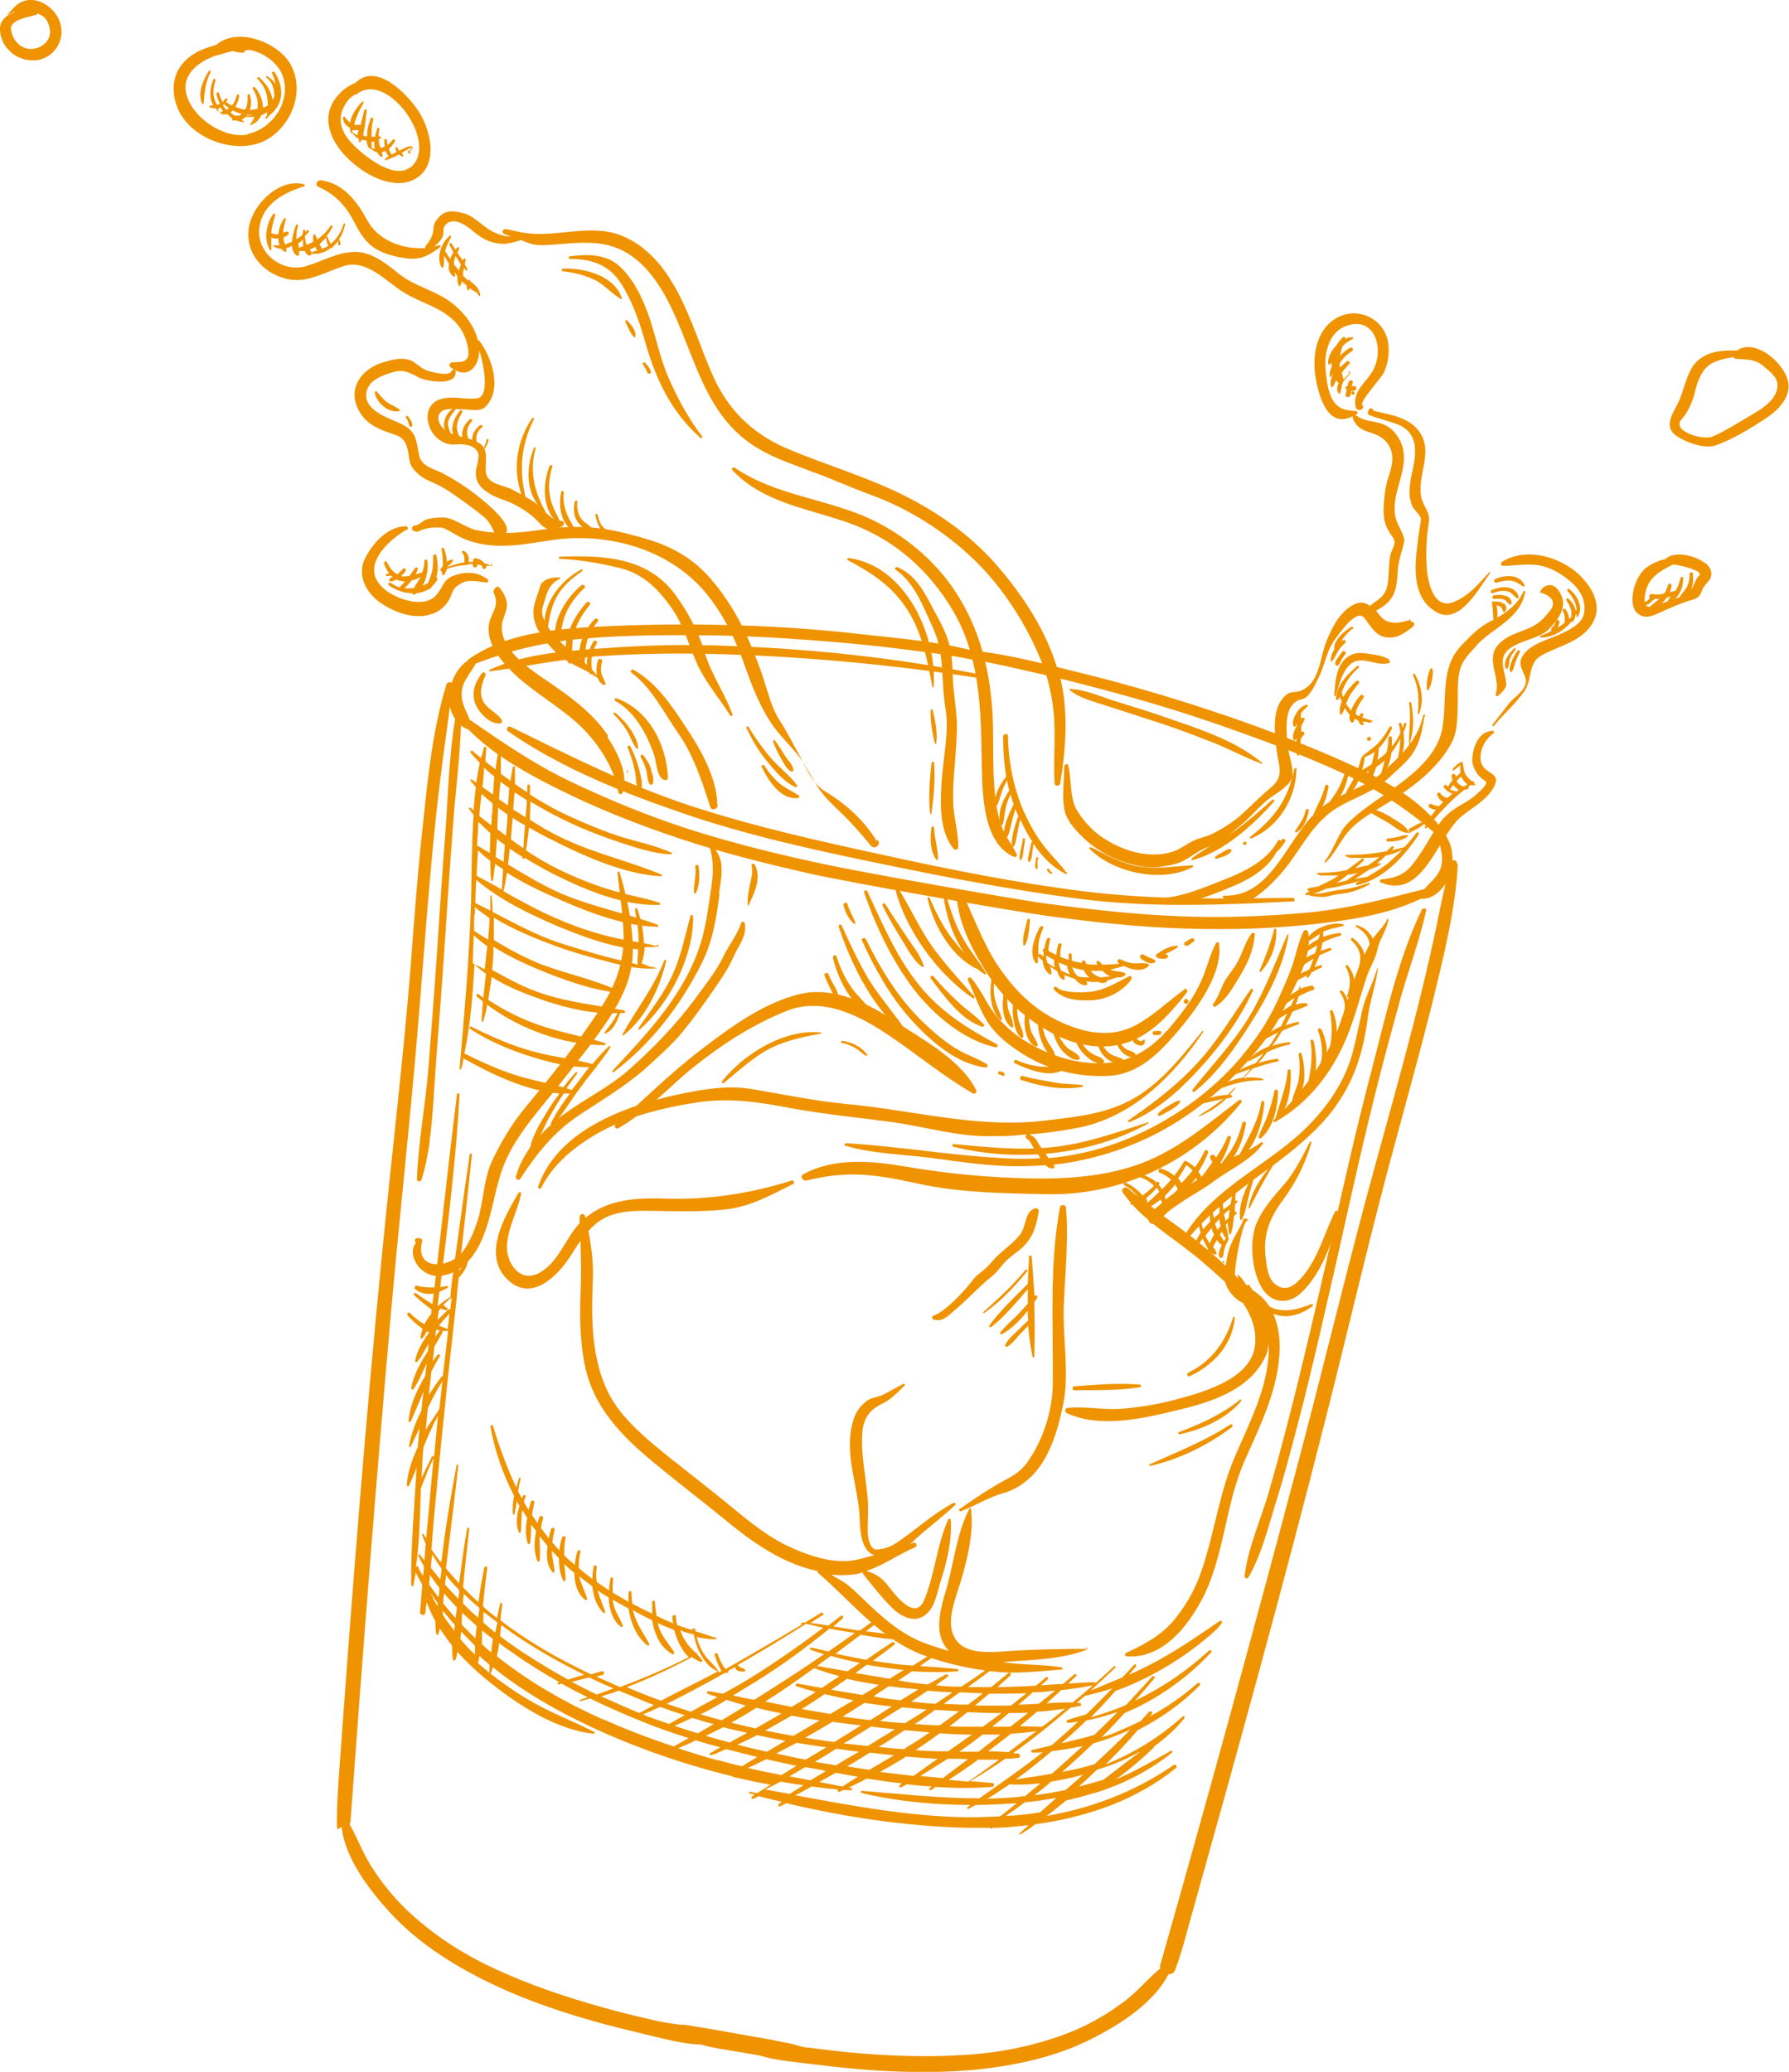 <svg xmlns="http://www.w3.org/2000/svg" xmlns:xlink="http://www.w3.org/1999/xlink" viewBox="0 0 406.8 471.3"><defs><style>      .cls-1 {        fill: none;      }      .cls-2 {        fill: #ef9300;      }      .cls-3 {        clip-path: url(#clippath);      }    </style><clipPath id="clippath"><rect class="cls-1" x="0" y="0" width="406.8" height="471.2"></rect></clipPath></defs><g><g id="Ebene_1"><g id="Ebene_1-2" data-name="Ebene_1"><g class="cls-3"><g><path class="cls-2" d="M223.4,153.5c-19-3.8-38.2-5.9-57.6-6.6-9.4-.4-18.7-.2-28,.5-8.6.6-18.4,1.2-26.4,4.9-.2.1-.2.5,0,.4,8.5-1.2,16.7-2.9,25.3-3.5,9.3-.6,18.7-.7,28-.4,19.5.6,39.2,2.5,58.5,5.5.4,0,.6-.6.1-.7"></path><path class="cls-2" d="M114.2,163.9c-.9-1.6-3-2.4-4.1-4-1.3-1.9-.6-4.4.3-6.3.2-.5-.5-1-.8-.5-1.6,2.1-2.5,4.4-1.5,7,.8,2,3.4,4.8,5.7,4.4.3,0,.4-.4.3-.6"></path><path class="cls-2" d="M294,204.2c-15.9.2-31.8.5-47.7-1.5-15.2-1.9-30.2-4.9-45.2-8.2-14.8-3.2-29.6-6.5-44-11.2-14.3-4.7-27.5-11.4-41-18-.6-.3-1.2.6-.6,1,11.9,8.3,25.9,13.9,39.6,18.6,14.5,5,29.5,8.3,44.5,11.4,15.4,3.2,30.9,6.2,46.5,8.2,15.9,2,32.1,1.3,48,.5.4,0,.4-.7,0-.7"></path><path class="cls-2" d="M331.3,196.4c0-.6-.5-.9-1-.7,0-2.1-.5-4.3-1.7-5.9,0-.1,0-.2-.1-.4-5.2-7.6-14.2-12.3-22.3-15.9-9.1-4.1-18.5-7.7-27.9-10.9-10.6-3.6-21.4-6.8-32.3-9.5-7.9-1.9-16.4-4.3-24.7-5.1-8.1-2.1-16.8-2.8-24.9-3.7-11.1-1.3-22.3-2-33.6-2.2-9.9-.2-20,0-29.9.6-8.9.6-18.9,1.9-26.4,7.3-.1,0-.2.2-.2.3-1.7,1.1-2.9,3-3.6,5-.3-.3-1-.2-1.2.4-3.1,10.2-4.2,21-5.3,31.6-1.2,10.7-2,21.5-2.8,32.2-1.7,21.5-4.3,42.9-6.4,64.4-4,40.2-7.1,80.5-10,120.8-.2,3.2-.4,6.3-.4,9.5s.5,1.2,1.1,1.4c.8,7.2,6.5,14.5,11.1,19.5,5.9,6.4,13.3,11.2,21,15.1s15.9,6.8,24.2,9.2c4.1,1.2,8.3,2.2,12.4,3.2,4,.9,8.7,2.3,13,2.4,2.8.8,5.8,1.2,8.2,1.6,1.7.3,3.4.6,5.2.9,3.9,1.2,8.5,1.5,12.3,2,4.2.5,8.5,1,12.8,1.3,8.6.6,17.3.7,25.8-.3s17.2-3,24.9-7c6.1-3.1,13.8-8,17.1-14.5.6,0,1.2-.2,1.5-.9,1.1-3,2-6,2.8-9.1,10.9-38.9,21.7-77.8,31.6-117,5.3-20.9,10.1-41.9,15.8-62.7,2.8-10.4,5.7-20.8,8.3-31.2,2.5-10.3,5.2-20.9,5.8-31.5M108,151c8.2-3.2,16.4-5.1,25.2-5.8,9.5-.8,19.2-.8,28.7-.7,11.4.2,22.8,1,34.1,2.1,5.3.5,10.6,1.2,15.9,1.9,3.1.4,6.1.9,9.1,1.5,3,.5,6.1,1.1,9.1,1.8,5.2,1.2,10.4,2.3,15.6,3.7,11,2.8,22,6,32.8,9.8,9,3.2,18.1,6.5,26.7,10.5,8.1,3.7,15,8.4,21.7,14.2.5,2.6,1.7,5.2.5,7.9-.8,1.8-2.4,2.9-3.5,4.3-8.6,2.2-17.1,4.4-26,5.3-9.8.9-19.6,1.3-29.4.9-10.5-.4-21-1.6-31.4-3-8.3-1.2-41.7-7.1-49.9-8.9-10.3-2.2-20.5-4.7-30.5-7.9-9.3-3-18.5-6.8-27.3-11-8.1-3.9-15.3-8.9-22.6-13.9-.6-1.7-1.7-3.3-1.8-5.3-.3-3,1.8-5,3.1-7.3M326.8,209.9c-4.4,21.1-10.5,41.7-16.1,62.5-5.6,20.9-10.6,41.9-16.2,62.8-9.9,37.3-20.1,74.6-30.7,111.8v.7c-2.9,2.4-5.3,5.4-8.3,7.6-3.2,2.4-6.7,4.5-10.5,6.2-7.5,3.2-15.4,5-23.5,5.7-8.6.7-17.2.5-25.8-.2-3.9-.3-7.9-.8-11.8-1.3-.8,0-1.5-.2-2.3-.4-1.2-.4-2.5-.7-3.8-.9-3.2-.7-6.5-1.2-9.8-1.8-3.3-.6-6.6-1.2-9.9-1.7-1.2-.2-2.3-.5-3.4-.4-2.2-.3-4.3-.6-6.3-1.1-3.9-.9-7.7-1.8-11.5-2.9-8.3-2.3-16.5-5.1-24.3-8.7-7.4-3.4-14.2-7.8-20.2-13.5-2.9-2.8-5.5-6-7.7-9.4-2.1-3.2-3.4-6.8-5.2-10,0-.2.2-.4.2-.7,2.8-38.6,5.8-77.1,9.2-115.6,1.9-21.5,4.3-43,6.1-64.6,1.8-21.4,3.1-42.9,6.1-64.3.4-3,.8-6,1.2-9,.2,1,.6,2,1.2,2.8-1.4,8.3-1.6,17-2.2,25.4-.7,9.1-1.3,18.1-1.9,27.2-.6,9-1.3,18.1-2,27.1-.7,8.3-2.3,16.7-2.6,25,0,.7.9.6,1.1,0,.2-.7.4-1.5.6-2.2h0c.4-1.6.7-3.3,1-4.9,0-.5.2-1,.2-1.4v-.6c0-.2,0-.4.1-.5.7-5.5.9-11.1,1.3-16.4.7-9,1.4-18.1,2-27.1.6-9.1,1.2-18.1,1.9-27.2.5-7.6,1.6-15.2,1.8-22.9.5.4,1.1.7,1.7.9,5.5,5.6,12.6,9.6,19.5,13.1,9.1,4.6,18.6,8.4,28.2,11.6,9.8,3.3,19.9,5.8,30,8.1,8.9,2,45.6,8.5,54.7,9.7,10.3,1.4,20.6,2.5,31,2.8,10.1.3,20.4,0,30.4-1.2,7.7-.9,15.7-2.2,22.8-5.6,2.2.2,4.3-1.4,5.6-3.4-.7,2.9-1.3,5.9-1.9,8.8"></path><path class="cls-2" d="M323.4,206.7c-5.4,11.1-8.2,24-11.3,35.9-3.4,12.9-6.4,26-9.3,39.1-3,13.1-6,26.2-9.3,39.2-1.6,6.2-3.2,12.3-5,18.5s-4.7,12.5-5.5,19c0,.6.7.8.9.3,2.9-5,4.4-11.1,6.1-16.6,1.9-6,3.5-12.1,5.1-18.2,3.4-13,6.3-26.1,9.3-39.2,2.9-13.1,5.8-26.1,9.1-39.1,1.6-6.3,3.3-12.5,5-18.7,1.9-6.6,4.3-13.1,5.8-19.8.1-.5-.6-.7-.8-.3"></path><path class="cls-2" d="M236.2,275.5c0-.5-.4-.8-.8-.7-2.5.8-1.9,3.9-3.4,5.9-1.8,2.4-4.4,3.8-6.3,6.1-.9,1.1-2,2.1-3.1,2.9-1.2.9-2.2,2.6-3.3,3.7-1.6,1.8-4.7,5-7,5.8-.4.1-.5.8,0,.9,1.8.6,3.1-.6,4.4-1.8,3.1-2.5,5.6-5.4,8.7-7.9,1-.8,1.9-1.9,2.7-2.9,1.2-1.5,3-2.5,4.4-3.8,2.5-2.4,3.2-5,3.7-8.3"></path><path class="cls-2" d="M241.9,296.8c.3-7.3,1.1-14.8.5-22.1,0-.8-1.3-.9-1.4,0-2.4,13-1.5,26.5-1.6,39.7,0,6.3-2.2,13.2-5.9,18.3-2,2.8-4.7,3.6-7.4,5.3-2.7,1.6-5.3,3.4-7.9,5.2-.3.2,0,.6.3.5,3.2-1.2,6.3-3.2,9.6-4.1,2.6-.7,5-2.3,6.9-4.3,3.9-4.2,5.7-10.6,6.8-16.1,1.4-7.1-.2-15,.1-22.3"></path><path class="cls-2" d="M297.4,212c-.1-.5-.7-.7-1-.2-1.2,2.5-1.7,5.3-2.6,8-1,2.7-2.2,5.4-3.4,8-2.2,4.8-5.2,9.1-8.6,13.1-6.4,7.4-14.5,13.2-23.3,17.2-6.4,2.9-13.2,4.7-20.1,5.3-.6-1-1.3-1.9-2-2.9-.4-.6-.7-1.3-1.2-1.8s-1.1-.6-1.1-.7h0c3.7-.3,7.3-.8,11-1.5,12.3-2.4,21.6-11.6,28.5-21.8.1-.2-.1-.3-.2-.2-4.3,5.3-8.4,10.6-14.1,14.4-6.5,4.3-13.7,5-21.2,5.9-15.4,2-30.3-2.3-45.5-3.7-7.3-.7-14.4-2.2-21.6-3.4-6.2-1.1-13.3.4-19.4,1.8-.7.2-1.5.4-2.3.6,3-2.6,5.8-5.4,8.9-7.8,6.3-5,13.2-9.4,20.7-12.4,8.4-3.3,16.8,1.2,23.7,5.9,6.2,4.2,12.2,9.2,18.7,12.9.4.2.9-.3.7-.7-3.5-7-11.8-11.3-18.1-15.5-6.2-4.2-14.4-8.3-22.1-6.4-7.8,1.9-15,7-21.3,11.8-5.6,4.2-10.7,8.9-15.8,13.6-9.4,3.2-19,8.7-22.3,18.3-.2.5.5.8.7.3,3.1-6.3,9.7-11,15.8-13.9.4-.2.7-.3,1.1-.5h0c-.5.5,0,1.2.6.9,1.4-.8,2.7-1.7,4.1-2.7,4.6-1.5,9.4-2.5,14-3.2,7.4-1.1,14.2,0,21.5,1.4,7.8,1.4,15.5,2.1,23.3,3.2,6.9,1,14,3.1,21,3.1s6-.2,9-.4h.2c-.6,0-.6.8-.2,1,.7.4.9,1,1.3,1.7.6.9,1.2,1.8,1.8,2.7h0c-2.8.2-5.6.2-8.5,0-11.9-.6-23.7-2.7-35.7-3.4-.4,0-.5.5-.1.6,6.2,1.8,12.7,1.9,19.1,2.7,5.9.8,11.8,1.7,17.8,1.9,2.9.1,5.8,0,8.6-.2.4.5,1,.8,1.7.7.3,0,.4-.4.2-.6l-.2-.2c7.1-.8,14-2.7,20.6-5.7,8.8-4,16.7-10.1,23.2-17.4,3.3-3.7,6.6-7.8,8.6-12.3,2.3-5.1,6.8-12,5.5-17.9"></path><path class="cls-2" d="M313.4,220.4c0-.2-.3-.3-.3,0-.8,3.1-2.6,6.1-3.3,9.2-.7,3.1-1.3,6.2-2.1,9.3-1.6,6.4-5.2,11.9-9.7,16.6-8.7,9.1-21,13.8-28.1,24.6,0,0,0,.2-.1.3-1.7-1.3-3.4-2.5-5.2-3.8,1.1-1.3,2.9-2.4,4.1-3.2,2.3-1.6,4.7-2.8,7-4.5,3.6-2.8,8.7-4.9,11.4-8.7.2-.2,0-.6-.3-.4-2.5,1.9-5.8,3-8.5,4.4-3.2,1.7-5.8,4.3-9,5.9s-4.1,2.6-5.9,4.2c-.2.1-.5.4-.8.7-2.1-1.5-4.2-3.1-6.2-4.8-.7-.5-1.6.3-1.1,1,1.6,2.3,3.6,4.4,5.9,6.3,0,.5.6.9,1.1.9,3.6,2.9,7.5,5.5,10.9,8.4,1.7,1.5,3.6,3.1,5.4,4.8.5,2,2.3,4,4,4.7,2.1,3.1,3.3,6.5,2.7,10.2-1.3,7.4-12.3,10.3-18.3,11.9-3.9,1-8,1.7-12,2-4.1.3-8.1-.6-12.2-.2-.6,0-.8,1-.2,1.2,7.6,3.5,17.4,1.2,25.2-.7,7.2-1.7,15.9-4.4,19.6-11.5.7-1.2,1-2.5,1.1-3.8v1.2c0,8.8-4.4,16.9-7.7,24.7-3.5,8.1-4.6,17-7.4,25.4-1.4,4.3-3.5,8.2-6.4,11.7-3,3.6-6.8,5.6-10.9,7.5-.3.1-.4.7,0,.8,8.2.6,13.9-6.6,17.4-13.3,4.9-9.6,5.1-21,9.4-30.9,3.7-8.5,7.9-16.5,8.1-26,0-3.5-.7-7-2.7-9.9-1.1-1.6-2.6-2.6-4.2-3.7-1.1-.8-1.4-2.1-2.5-2.9-.1-.1-.3,0-.2.2,0,0,.1.3.2.6-.3-.3-.6-.6-.8-.9,0-1,.2-2,.3-3.1.1-.8,1.5-9.3,2.6-9.2.2,0,.2-.2,0-.3-.2,0-.4-.1-.6-.2-.1,0-.3,0-.3.1-.7,2-2,3.7-2.8,5.6-.7,1.5-1,3.3-1.3,5.1-2.6-2.5-5.3-4.7-8.1-6.9,0,0,.1,0,.2-.1,4.8-5.5,10.2-9.7,16-13.9,5-3.6,9.9-7.3,14.1-11.9,3.8-4.2,6.7-9.3,8.3-14.8.9-3,1.5-6.2,1.9-9.4.5-3.6,1.8-7,2.2-10.6"></path><path class="cls-2" d="M247.2,375c-5.4,0-10.9.1-16.2.4-4.6.2-12.5,1.7-14.4-4-1.2-3.5.8-8.2,1.8-11.5,1.5-5.1,3.1-11.3,2.4-16.7,0-.2-.3-.3-.4,0-2.9,5.5-3.5,12.5-5.3,18.5-1.1,3.7-2.6,8.8-.4,12.4.3.5.7,1,1.1,1.4-1.7-.5-3.3-1-5-1.6-5-1.8-8.9-4.9-12.7-8.5-1.8-1.7-3.5-3.4-5.4-5-.6-.5-2.3-1.4-3.7-2.3,1.6.2,3.3.2,4.9,0,.8,0,1.6-.3,2.3-.5v.3c2.1,2.6,4.3,5.5,6.7,7.8,1.7,1.7,4.4,3.3,6.9,2,2.8-1.6,3.2-5.3,4.1-8.1,1.4-4.3,2.6-9.3,2.3-13.9,0-.3-.5-.4-.6-.1-2.6,5.8-3,12.5-5.5,18.4-2.1,4.8-6.7-1.5-8.2-3.4-1.3-1.7-2.9-2.8-4.9-3.3,3.9-1.3,7.3-3.8,11.1-5.4.6-.3.3-1.2-.4-1-.3,0-.5.2-.8.3.5-.4.9-.8,1.3-1.2,2.9-2.6,6.1-5,9-7.7.3-.3-.1-.6-.4-.5-4.7,2.5-8.5,6.1-12.8,9-1.3.9-3.1,1.6-4.7,1.6s-2-3-2-4.2c0-2.5.2-4.9,0-7.4-.4-5.1-1.6-10-1.2-15.1.2-3.1,1.7-5.1,4.4-6.4,2-.9,3.6-2.6,5.2-4.2.2-.2,0-.5-.2-.4-1.6.8-3.1,1.7-4.7,2.5-1.2.6-2.6.6-3.7,1.4-2,1.5-2.9,3.3-3.4,5.7-1.6,7.2,1.6,14.2,1.8,21.3.1,3.2.5,7.1,3.3,8.1-1.4.4-2.9.8-4.3,1.1-5.3,1-11.3-1.2-16-3.5-5-2.5-9.1-6.1-13.4-9.6-4.3-3.5-8.7-6.9-13.1-10.4-4.2-3.4-8.5-6.9-11.7-11.3-2.9-4-4.4-8.9-5.1-13.8-.7-4.9-.6-10-.4-15,.2-3.8-.3-7.6-1-11.2.6-.7,1.3-1.4,2.1-2,3.6-2.8,8.9-2.7,13.2-2.6,5.3.1,10.4.2,15.6-.3,5.8-.6,10.4-3.2,15.6-5.8.5-.2.2-1-.3-.8-9.2,2.9-18.7,4.4-28.4,4.1-6.7-.2-13.2,0-18.5,4.4,0-.2,0-.3-.1-.5-.2-.7-1.2-.4-1.2.3v1.4c-3.4,3.6-4.9,9.3-9.6,11.5-3.9,1.8-6.7-2.1-6.9-5.5-.3-4.1,2.4-8.6,3.2-12.7,0-.4-.4-.5-.6-.2-3.3,5.6-8.3,14.3-2.4,19.8,5.4,5.1,11.3-.9,14.2-5.4.8-1.2,1.5-2.4,2.3-3.5.1,4,.2,8,0,12.1-.2,5.3-.1,10.6.9,15.8,2.1,10.8,9.6,17.6,17.8,24.2,4.6,3.8,9.4,7.4,14,11.2,4.5,3.7,9,7.1,14.3,9.5,2.2,1,4.5,1.8,6.9,2.3,0,.2,0,.3.2.5,7.9,6.8,14.2,15.2,24.3,18.8,4.9,1.8,9.9,2.9,15.1,3.5,5.3.7,10.6,0,15.9-.4.3,0,.3-.4,0-.5-4.5-.7-9-.5-13.5-1.2,6.3-.5,13.2-.5,19.2-2.8.3-.1.2-.6-.1-.6"></path><path class="cls-2" d="M143.9,216.2c0-6-1.3-12.1-3-17.8,0-.3-.5-.2-.5.1.5,4.8,1.3,9.5,1.4,14.4,0,6-1.7,10.9-4.9,15.9-5.3,8.2-11.6,16-17.8,23.5-2.9,3.6-5.2,7.5-7.2,11.7-1.7,3.7-1.9,7.9-2.8,11.8-.8,3.1-2,6.3-3.9,8.9-2.9,3.8-11,4.5-9.2-2.4.1-.4-.3-.7-.7-.7h-.5c-.5,0-.6.8-.2,1,0,0-.3.4-.6,1.1-.2.6-.1,1.5,0,2.1.5,1.7,1.4,2.8,2.9,3.7,2.8,1.7,6.8,0,8.9-2,2.6-2.4,4.1-5.9,5.1-9.2,1.6-5.2,2.1-10.3,4.5-15.2,2.8-5.9,7.6-11.1,11.7-16.3,3.9-5,7.9-9.9,11.4-15.2,3.1-4.8,5.4-9.6,5.4-15.4"></path><path class="cls-2" d="M281.9,250.1c-6.8,5.1-12.8,10.4-20.7,13.8-8.4,3.6-18.1,4.3-27.2,4.1-9.6-.2-18.8-1.1-28.2-2.7-7.7-1.3-16.1-2.1-23.2,1.8-.8.5,0,1.5.7,1.4,4.9-1.2,9.5-1.7,14.5-1.2,4.3.4,8.6,1.4,12.9,2.3,8.9,1.7,18.1,1.8,27.2,2,17.2.4,33.6-7.5,44.4-20.9.2-.3-.1-.7-.4-.5"></path><path class="cls-2" d="M338,175.1c-2.8-2.1-.8-6.8,1.6-8.3.3-.2,0-.7-.2-.6-3.1.2-4.3,3.3-4.6,6-.2,1.4.4,2.7,1.2,3.9.4.5,1,1.1,1.6,1.4,1.2.6-1.2,2.5-1.5,2.8-1.9,2-4.7,2.9-6.7,4.7-1.7,1.4-2.8,3.3-4,5.2-1.3,2.2-2.6,4.4-4.2,6.4-2,2.5-4.1,3.1-7.1,3.4-.4,0-.5.6-.1.7,9.7,4.1,12.8-10.5,18.4-15.1,2.6-2.1,7-4.4,7.8-8,.2-1.1-1.4-1.9-2.1-2.4"></path><path class="cls-2" d="M311.2,200.8c-2.2.8-4.4,1.4-6.7,1.6-2.3.3-4.2,1.1-6.6.8-.3,0-.4.4,0,.5,1,.2,1.9.3,2.9.3s2.6-.6,3.9-.7c2.3-.2,4.7-1,6.7-2.2.2,0,0-.3-.1-.3"></path><path class="cls-2" d="M315.4,209.2c-.8,1.6-2.3,2.9-3.3,4.4-1.1,1.8-2,4-2.9,6-1.9,4.2-2.9,8.8-4.5,13.2-3.2,8.6-8.6,15.7-15.1,22-.2.2.1.5.3.4,7.5-4.2,13-11.2,16.3-19.2,1.9-4.6,3.1-9.5,4.7-14.2.7-1.9,1.9-3.8,2.3-5.8.5-2.4,2-4.2,2.5-6.7,0-.3-.3-.4-.5-.1"></path><path class="cls-2" d="M320.9,140.9c-2,.6-4.2,1.3-6.2,0-.7-.5-1.2-1.3-1.8-2,1.2-.7,2.3-1.3,3.3-2.6,1.3-1.7,1.5-4,1.6-6.1.1-2.6,1-4.6,1.5-7.1.1-.6-.3-1.4-.5-2-.7-1.5-1.4-2.5-1.6-4.2-.7-5.5,3.5-10.5,1.5-15.9-.6-1.6-1.9-3.4-3.5-4.2-2.3-1.2-4.7-.7-6.8-2.3-.1,0-.3,0-.4,0,.2,0,.4-.2.5-.3.3-.2.2-.7-.2-.7-3-.2-4.6-.7-5.8-3.7-.7-1.8-.9-3.9-1.1-5.9-.3-3.8.9-8.5,4.8-9.8,6-2.1,8.2,4.2,6.6,8.8-1.2,3.8-5.5,5.4-4.5,9.8,0,.4.6.6,1,.5.1,0,.3,0,.4-.2.3-.2.4-.5.1-.8-.8-.8,4.3-6.2,4.9-7.5,1-2.2,1.4-5.1.8-7.5-1.3-5.1-7.2-7.5-11.7-4.8-4.6,2.7-5.5,8.8-4.6,13.7.8,4.5,2.9,11.5,8.5,8.5-.1,0-.2.3-.1.5,1.5,4,5.4,2.5,7.8,5.6,2,2.6,1.1,5.5.2,8.2-.7,2.2-.9,4.8-1,7.1,0,1.4.2,3,.9,4.3.4.7.8,1.3,1.2,1.9,1,1.4-.2,2.6-.5,3.9-.5,2.3-.3,4.6-.7,6.9-.5,2.9-2.4,3.4-4,4.8-.9-.7-2-1-3.2-.5-3.4,1.4-5.4,5.3-6.7,8.6-1.2,3-1.3,6.2-3.1,9-1,1.4-2.4,2.4-4.1,2.5-.5,0-1.2.1-1.6.4-3.8,2.6-3,9-2.5,12.9.4,3.5,1.9,5.8-1.4,8.5-2.2,1.8-4.1,3.8-6.2,5.7-2.3,2.1-4.8,3.7-7.6,5-1.2.5-2.5.7-3.7,1.3-1.5.7-2.7,1.7-4.2,2.3-5.6,2.1-12.2,0-16.9-3.3-2.2-1.6-4-3.6-5.4-5.9-1.7-2.7-1.2-7.1-2-10.2-.1-.6-.9-.3-.9.2,0,3.4-.6,6.7.1,10.1.4,2,2.2,4.1,3.6,5.5,3.8,3.9,8.7,6.3,14.1,7.2,2.5.4,5,0,7.4-.6,2.9-.7,4.9-3.1,7.7-3.9,2.6-.7,5.1-3.2,7.1-4.8,2.4-1.9,4.4-4.6,6.9-6.4,1.3-.9,4.9-3.1,5-4.9.2-2.6-1.1-5.2-1.2-7.9-.2-3.2-.8-8.7,3.4-9.6,1.6-.3,2.8-3,3.5-4.4,1.7-3.1,1.9-6.6,4.2-9.5.9-1.2,4.6-6.7,6.4-4.6,1.3,1.6,2.4,3.9,4.7,4.4,2.6.5,4.4-.8,6.4-2.4.6-.5.1-1.3-.6-1.1"></path><path class="cls-2" d="M338.5,130.3c-2.4,2.6-4.5,5.2-7.9,6.6-4.9,2-6.1-5.3-6.2-8.4-.2-3.3,0-6.4.5-9.7.4-2.5-1.5-3.7-1.8-6.2-.7-5.3,3.2-10.4-.9-15.1-1.3-1.5-3.2-2.3-5-2.9-.8-.3-5-1.1-5-1.3,0-.5-.7-.6-.9-.2,0,.2-.2.3-.2.5-.2.3,0,.7.3.8,2.1.9,4.4,1.3,6.6,2.2,4.5,1.9,4.1,6.3,3.2,10.4-.6,2.7-1.2,5.6,0,8.2.4.9,2,2,1.9,3.1-.3,1.9-.6,3.7-.8,5.6-.7,5.4-1.1,12.2,4.3,15.3,5.3,3.1,9.8-5.6,12.2-8.8.1-.2,0-.3-.2-.2"></path><path class="cls-2" d="M357.2,129.2c-4.5-3.1-10.9-4.4-15.7-1.4-.4.3-.1.9.3.9h0c3,0,5.8-.7,8.8,0,2.5.6,4.9,2.1,6.8,3.8,2,1.8,3.3,4.2,2.8,7-.4,2.3-3.1,3.6-4.9,4.5-2.7,1.3-7.9,2.5-9.3,5.6-1.1,2.3,1.7,4.2.8,6.2-.8,2-2.8,2.9-4,4.6-1.1,1.5-2.3,2.9-3.4,4.4-.2.2.2.5.3.3,2.2-2.8,5.2-5.2,7.1-8.2,1.6-2.6.7-6,3.5-7.7,4.1-2.4,9.6-3.2,12-7.8,2.5-4.7-1.6-9.8-5.2-12.3"></path><path class="cls-2" d="M354.3,134.2c-1.2-1.8-3.3-1.3-4.1.4-.1.2.2.3.3.2,2.8,1,3.4,2.5,1.7,4.4-.4.5-.9,1-1.3,1.5-1.3,1.3-2.7,2-4.3,2.6-2,.8-4,1.4-5.6,3-3.6,3.5.4,7.7-.9,11.6,0,.3.2.6.5.4.7-.7,2-1.7,1.9-2.8-.1-1.7-.9-3.6-.8-5.2.3-4.5,7.7-4.4,10.4-7.1,2.5-2.6,4.7-5.5,2.3-8.9"></path><path class="cls-2" d="M335.7,146.8c3.7-4,10.1-6.1,11.1-12.2,0-.2-.3-.4-.4-.1-1.2,3.1-4.5,5.3-7.3,6.7s-4.6,3.3-6.8,5.6c-4.9,5.1-3.2,12.2-4.3,18.7-1.3,7.6-9.3,12.5-15,16.5-2.3,1.6-4.6,3.3-6.6,5.3s-3.1,6-5.2,8.6c-.1.2.1.4.3.2,2.2-2.1,3.3-5,5.3-7.2,2.4-2.7,6.1-4.6,9.1-6.5,5.5-3.5,11.2-7.7,14.3-13.7,1.4-2.8,1.2-6.9,1.3-10,0-2.4-.1-4.8.7-7.1.7-1.8,2.3-3.4,3.6-4.8"></path><path class="cls-2" d="M324.1,162.8c0-.3-.4-.4-.5,0-1.3,5.6-5.1,9.1-9.2,12.8-4,3.7-9.8,4.7-14.1,8.2-7.5,6-10.7,20.3-22,19.9-.3,0-.3.5,0,.6,2.1.7,4.3,1.6,6.3.3,2.4-1.5,4.4-3.4,6.3-5.5,3.9-4.3,6.3-9.7,10.6-13.5,4.2-3.8,10.2-4.7,14.3-8.7,1.9-1.8,4.2-3.6,5.6-5.8,1.6-2.6,2-5.1,2.5-8.1"></path><path class="cls-2" d="M290.6,191.2c-2.7,4.9-8.2,7.3-13.1,9.2-5.1,2-10.3,4.2-15.9,3.9-.4,0-.6.6-.1.7,6.2,1.7,11.9-.6,17.8-3,5-2,10.5-5,11.9-10.7,0-.3-.4-.4-.5-.2"></path><path class="cls-2" d="M316,150.1c-1.4-1-3-1.1-4.7-1.4-1.4-.2-2.8-.4-4.2.3-3.2,1.6-3.5,5.9-3.7,9.1,0,.3.3.3.4,0,.7-2.5,1.8-7.2,4.8-7.8,2.4-.5,4.8,1.2,7.2.5.3,0,.3-.5.1-.6"></path><path class="cls-2" d="M387.6,128c-2.1-1.6-6.8-2.9-9-.8-.5.1-1,.2-1.2.3-1.3.5-2.8,1.2-3.8,2.3-1.5,1.7-2.3,4.1-2.4,6.3-.1,1.7.5,3.4,2.2,4,1.2.4,2.3,0,3.4-.5,2.2-1,4.4-2,6.7-2.8.9-.3,2.3-.5,2.9-1.3.3-.5.4-.6.6-1.2.4-1,1.1-1.6,1.7-2.4,1-1.4.2-3-1-3.9M386.2,131.1c-.4.4-.7,1.1-.9,1.6-.6,1.3-1,2.1-2.4,2.7-2.2,1-4.6,1.6-6.8,2.4-2.4.8-2.3-1-2-2.7.6-3.7,3.3-5.2,6.3-6.7,1.5.1,3.3.6,4.3,1,.8.3,2.4.8,1.6,1.6"></path><path class="cls-2" d="M406.7,87.7c-.1-4.5-7.4-11-11.7-8-3.1,0-6.2,0-8.8,2.2-2.7,2.2-3.2,7-4.7,9.9-1.2,2.3-3.1,5.1-.6,7.1,2.1,1.6,6.6,3.3,9.2,2.4,3.9-1.4,7.7-3.7,11.2-6,2.5-1.6,5.5-4.3,5.4-7.6M403.7,89.6c-1.1,2.4-4.3,4.1-6.5,5.4-2.5,1.5-5.1,3.1-7.8,4.3-2,.9-9.7-1.2-6.9-4.1,1.2-1.2,2.4-4,2.8-5.6.6-2.7,1.6-5.8,4.2-7.1,1.4-.7,3-1,4.7-1.3,0,.2.3.4.5.4,2.2.2,4.3,0,6.1,1.5,2.2,1.9,4.4,3.3,2.9,6.5"></path><path class="cls-2" d="M199.3,191.2c-2.7-4.5-7-8.4-11.5-11.1-3-1.8-4.1-4.7-5.7-7.7-1.6-2.9-3.1-5.9-4.9-8.7-1.6-2.5-2.4-5.6-3.3-8.4-.9-3-2.1-6-3.3-8.9-2.3-5.5-5.4-10.7-9.3-15.1-3.6-4.1-8.2-6.8-13.3-8.4-6.4-2-12.4-3.4-19.1-3-.5,0-1.1,0-1.6.1.2-.1.4-.3.7-.4.4-.3.3-1.1-.2-1.1-2.9-.1-4.2-3-6.6-4.5s-3.2-1.8-4.8-2.7c-1.9-1-5.5-1.1-5.9-3.8-.3-1.9.7-5-1.1-6.4-2.6-2-6-1.4-8.4-3.5-1.8-1.5-1.9-4.1.6-4.5,1.2-.2,2.4,0,3.6,0,1.5,0,3.9.6,5.1-.5,4.1-3.9,1.5-11.5-1.4-15.2h-.2c-1-3.5-3-6.1-5.7-8.3-3.7-3-8.7-3.9-12.4-6.9-2.7-2.2-6.2-5-9.9-4.9-3.9,0-7.3,2.1-11,3.2-5.5,1.7-11.6-3-10.7-8.9.8-5.4,5.7-7.8,10.1-9.2.3,0,.2-.4,0-.5-5.4-1.4-11.3,4.2-12.4,9.3-1.5,6.8,4.3,12.3,10.7,12.5,3.7,0,7.3-2.1,10.8-3.2,5.3-1.6,9.5,3.5,13.6,6,3.9,2.4,8.3,3.3,11.6,6.6,1.8,1.8,2.8,4.2,3.1,6.6.3,2.9-1.7,2.6-3.7,2.7-.5,0-.8.8-.4,1.1,3.9,3,6.5,0,6.6-3.8,1.1,3.7,2.4,10.6-.6,10.9-2.5.3-5-.5-7.5,0-5.2.9-4.4,7.4-.6,9.7,1,.6,2,.9,3.2.8,1.7-.2,4.9,0,5.3,2.3.1.9-.3,2.3-.5,3.2-.5,3.1,1.1,4.6,3.6,6,1.7.9,3.5,1.3,5.2,2.2,2.1,1.1,4,2.4,5.6,4.2.6.6,1.2,1.1,1.8,1.3-3.1.4-6.2.9-9.4.9,1.6-2.8-8.2-9.7-9.2-10.4-1.7-1.2-3.5-2.2-5.3-3.2-2-1-4.8-1.5-5.3-4.1-.7-3.5-.6-5.4-4.1-7.1-2.9-1.4-9.5-3.3-7.6-8.1.8-1.9,3.1-2.8,4.9-3.4,2.8-1,4.1-.5,6.6.9,1.7.9,8.8,2.2,8.5-1.3,0-.4-.7-.6-.9-.2-.4,1.3-3.5.5-4.4.3-1.6-.3-2.4-.9-3.7-1.9-2.1-1.7-4.7-1.1-7.1-.4-5.9,1.6-9.1,7-5.1,12.3,1.9,2.5,4.8,3.4,7.5,4.3,2.7.9,2.8,3.2,3.2,5.7.2,1.4,1,2.3,2,3.2,1.1,1.1,2.9,1.7,4.3,2.4,2.3,1.1,4.4,2.7,6.5,4.2,1.5,1.1,2.9,2.1,4.3,3.3,1.2,1.1,1.6,2.1,2.2,3.4-1.4,0-2.8-.3-4.3-.6-2.5-.6-5.2-3-7.7-2.8-1.2,0-2.2.1-3.3.4-.9.2-2,1.5-2.7,1.4-.8,0-1,1.1-.2,1.3.2,0,.6.2.9.1,1.7-.9,3.4-1,5.3-.9.7,0,3.3,1.7,4.2,2.1,1,.5,2,.9,3.1,1.2,6,1.7,12,.4,18-.5,12.9-1.8,27.1,2.2,35.4,12.8,3.7,4.7,6.3,10.2,8.3,15.9,1.7,4.9,3.8,10.2,7,14.4,1.8,2.3,3.9,4.3,5.7,6.7,1.5,2.2,2.7,4.7,4.2,6.9,1.4,2,3,3.5,4.8,5.2,2.5,2.4,4.7,4.9,6.9,7.6.8,1,2.3,0,1.7-1.2"></path><path class="cls-2" d="M111,131.8c-2.4-1.7-4.7-1.9-7.5-1-1.2.4-2,.9-2.7,2.1-1.5,2.8-2.7,4.1-6,4-3.6-.2-9.2-2.7-9.7-6.7s4.5-8.2,7.5-9.8c.4-.2,0-.7-.3-.7-4.1,0-7.4,3.7-9.2,7.1-2,3.8,0,7.7,3,10,3,2.2,7.5,4,11.2,3.1,2.1-.5,3.6-1.5,4.7-3.3,1.1-1.9.6-2.7,3-4,1.6-.9,4-.3,5.7-.1.2,0,.5-.3.2-.5"></path><path class="cls-2" d="M138.3,167.4c-3-4.6-7.6-8.2-12.1-11.3-4.2-3-12.2-7.5-12.1-13.5,0-2.2,1.7-3.9,1-6.2-.3-1.1-1-2.2-1.8-3h-.2c-.5.2-1.1.9-.8,1.5,1.4,3-.6,4.3-1.1,7-.8,4.6,3.2,9,6.2,11.8,4.3,3.9,9.4,6.8,13.8,10.7,4.3,3.9,8.5,9.9,9.4,15.8,0,.4.7.6.9.2,1.6-4.2-1.1-9.3-3.4-12.8"></path><path class="cls-2" d="M166.6,162.6c-1.7-4.8-4.8-9.1-6.3-14-1.4-4.8-3.8-9.3-6.7-13.3-6.4-8.7-16.4-9-26.3-8.7-.3,0-.3.4,0,.5,4.6.2,9.2,1,13.7,2.1,5.3,1.3,8.7,4.8,11.8,9.2,2.8,4.1,3.9,8.6,5.9,13,2,4.1,5,7.6,7.4,11.4.1.2.5,0,.4-.2"></path><path class="cls-2" d="M181.6,180.9c-1.4-.9-2.9-1.6-4.2-2.6-1.4-1.2-2.6-2.6-3.6-4.2-.2-.3-.8,0-.6.3,1.5,3.1,4.3,7.6,8.3,7.1.3,0,.4-.4.1-.6"></path><path class="cls-2" d="M135.8,153.7c-2.7-3.6-6.7-5.6-9.6-9-1.3-1.5-3.5-4.4-2.8-6.6.9-2.7,1-5,3.8-6.4.2-.1.2-.4,0-.4-1.5,0-3.9.3-4.4,2.1-.8,2.9-2,4.7-1.3,7.7.7,2.8,2.9,5.2,4.8,7.2,2.7,2.7,6.2,3.5,9.3,5.7.2.2.6,0,.4-.3"></path><path class="cls-2" d="M151.9,176.9c-.4-7.7-4.3-15.3-11.7-18.1-.4-.1-.6.4-.3.6,4.5,2.5,7.3,7.7,8.9,12.5.4,1.2.6,5.7,2.7,5.5.2,0,.4-.2.3-.4"></path><path class="cls-2" d="M163.1,183.1c0-6.1-3.9-12.9-7.2-17.8-3.2-4.9-6.7-10.1-11.9-13-.4-.2-.8.4-.4.7,4.6,3.4,7.3,9,10.5,13.6,3.6,5.1,5.5,11,7.4,16.9.3,1,1.7.5,1.7-.4"></path><path class="cls-2" d="M163.5,203.3c.3-2.4.9-5.1.4-7.4-.3-1.6-1.4-2.7-1.8-4.1,0-.2-.3-.2-.4,0,0,.1-.2.2-.3.4-.1.1-.1.4,0,.5,1.4,4.6.3,9.3-.4,14-.7,5.1-1.9,9.5-4.2,14.1-4.3,8.7-11,15.7-17.5,22.7-.2.2,0,.5.3.3,8.4-6.4,15-14.9,19.8-24.4,2.6-5,3.5-10.5,4.2-16"></path><path class="cls-2" d="M171.5,196.6c-.2-.4-.7,0-.6.3.4,1.4-.1,3-.4,4.4-.3,1.3-.5,2.7-.5,4s.4.3.5,0c1.3-2.8,2.7-5.9,1-8.9"></path><path class="cls-2" d="M169.3,210c0-.5-.7-.5-.8,0-.9,2.8-2.9,5.1-4.1,7.7-1.6,3.3-4.2,6.5-6.3,9.4-4.5,6.1-9.6,11.3-15.2,16.3-4.7,4.1-10.7,6.9-15.7,10.8-4.3,3.4-8.4,7.9-9.9,13.4-.1.6.7,1,1,.5,3.7-5.7,7.7-10.7,13.4-14.5,5.6-3.7,11.4-7.1,16.3-11.7,2.7-2.5,5.3-4.8,7.6-7.7,2.2-2.7,4.2-5.5,6.2-8.4,1.7-2.5,3.7-5.2,4.9-8,1.1-2.6,3.1-4.7,2.7-7.7"></path><path class="cls-2" d="M285.4,212.6c0-.4-.6-.6-.8-.3-1.5,2-2,4.3-3.2,6.5-.9,1.7-2.4,3.2-3.2,4.9-.7,1.5-1.3,3.2-2.3,4.6-.3.4.1.8.5.6,2.5-1.5,4.2-4.7,5.7-7.2,1.6-2.6,3.1-6.1,3.2-9.1"></path><path class="cls-2" d="M240.4,152c-2.5-8.4-7.5-16.1-13.1-22.7-5.8-6.9-13.1-12.2-21.1-16.3-8.8-4.5-18.3-7.2-27.3-11-8-3.5-13.5-8.9-17-17-2.6-6-4.5-12.2-7.5-18-2.8-5.4-6.4-10.2-11.9-12.9-7.5-3.7-15.3,0-23-1.1-1.6-.2-3-.7-4.6-.9-.6,0-.9.8-.3,1.1.5.2,1,.4,1.6.6-1.3,0-2.6-.4-3.7-.9-2.6-1.1-4.4-3.7-7.1-4.4-2-.5-4-.9-5.6.9-.7.8-1.1,1.3-1.2,2.4-.1,1.7-.7,2.8-1.8,4.1-.1.2-.2.4,0,.5-5.2.4-10.8-1.7-13.3-6.3-2.3-4.3-5.5-8.5-10.6-9.1-.9,0-1.3,1.1-.5,1.5,3.4,1.5,5.8,3.8,7.6,7,1.4,2.6,2.7,5.4,5.3,7,2.3,1.4,4.9,2,7.6,2.3,3,.3,4.9-.9,7.2-2.6.2-.2,0-.5-.2-.4-.4,0-.9.2-1.3.3.9-.6,1.6-1.3,2.1-2.4.3-.7-.1-1.6.4-2.3,1.8-2.5,5.1,0,6.5,1.2,1.8,1.5,3.6,2.6,6,2.8,1.6.2,3.3-.3,4.9-.8.7.3,1.4.6,2.1.8,1.7.6,3.9.3,5.7.2,4.1-.3,8-.8,12.1.2,6.4,1.6,10.6,7.1,13.5,12.7,6.2,12,8,26.1,20.5,33.5,3.8,2.3,8.2,3.7,12.3,5.3,4.5,1.6,8.8,3.6,13.2,5.2,8.8,3.2,17,8.4,23.7,14.9,6.4,6.2,11.6,14.3,15,22.5,1.8,4.3,2.8,8.9,3.1,13.6.3,4.9-.2,9.7.1,14.6,0,.8,1.2.8,1.3,0,1.4-8.8,2-17.5-.6-26.2"></path><path class="cls-2" d="M159.7,99.3c-3.3-4.3-5.8-9-7.9-13.9-1.9-4.5-2.8-9.6-4.5-14.2-1.4-3.9-3.5-8.1-6.7-10.9-3.1-2.6-7.3-2.5-11-2-.4,0-.3.6,0,.6,5.2,0,9.1,1.4,11.9,6,2.5,4.1,4,8.6,5.3,13.2,2.4,8.3,5.9,15.7,12.5,21.5.2.2.5,0,.3-.3"></path><path class="cls-2" d="M231.2,194.3c-1-2.1-2.4-3.8-3.3-6-.9-2.3-1.3-4.7-1.6-7.2-.6-5.4-.4-10.8-.5-16.2-.3-10.2-2.2-19.7-7.4-28.5-4.7-8-11.9-14.2-20.1-18.2-10.2-4.8-21.8-5.4-31.2-11.8-.4-.3-.9.2-.5.6,7.3,7.7,17.9,8.7,27.4,12.3,9.7,3.7,17.4,10.6,22.7,19.6,5.8,9.9,6.3,21,6.5,32.2.2,6.9-.5,20.4,7.4,23.8.3.1.8-.2.6-.6"></path><path class="cls-2" d="M217.9,192.6c0-3-.8-6-1.1-9-.2-3.2,0-6.4.3-9.5.2-2.6.4-5.3.5-7.9.1-3.4-.5-6.5-.8-9.9-.3-2.9-.1-5.8-.7-8.7s-1.9-5.5-3.3-8c-2.3-4.2-4.1-8.6-8.7-10.6-.4-.2-.8.4-.4.6,4.3,3,6.3,8.5,8.4,13.1,2.8,5.9,1.8,12.1,2.9,18.4.9,5.4-.6,11.5-.9,16.9-.3,4.8-.5,11.1,2.7,15,.4.5,1.1.2,1.1-.4"></path><path class="cls-2" d="M269.4,225c-3.8,2.7-7.1,6-11.2,8.2-5.7,3-11.8,1.7-17.3-.9-5.9-2.8-10.1-7-13.8-12.4-3.4-5-5.3-10.5-7.9-15.9-.4-.8-1.7-.6-1.6.4.5,6.1,3.8,12.2,7,17.2,3.9,5.9,8.7,10.2,14.9,13.5,5.6,2.9,12,4,17.9,1.6,5.2-2.1,9.1-6.7,12.5-11,.3-.4-.2-1.1-.7-.7"></path><path class="cls-2" d="M277.2,214.6c0-.4-.5-.4-.7-.1-1.5,2.8-2.1,6-3.5,8.9-1.4,3.1-3.4,5.9-5.6,8.6-4.5,5.7-9.4,9.6-16.8,9.8-6.6.2-13-2.1-18.5-5.7-2.6-1.8-4.9-4-6.7-6.6-1.6-2.4-2.7-4.9-4.6-7.1-.3-.3-.9.1-.7.5,1.5,3.2,2.6,6.6,4.5,9.6,1.9,2.9,4.7,5.1,7.5,6.9,5.9,3.9,12.9,5.6,19.8,5.3,7.1-.3,11.9-5.4,16.3-10.6,4-4.8,9.9-12.7,9-19.5"></path><path class="cls-2" d="M256.8,222c-2.6,1.3-4.9,2.8-7.8,3.4-1.9.4-7.2.6-8.8-.9-.4-.3-.8.2-.5.6,2.1,2.3,5.5,2.5,8.4,2.4,3.4-.1,7.1-1.9,9.1-4.7.3-.4,0-1-.5-.8"></path><path class="cls-2" d="M95.1,25.2c-2.7-4.1-9.6-11-14.2-6.4-1.5.6-2.8,1.5-3.7,2.5-2.7,2.8-3.2,6.1-1.7,9.7,2.4,5.8,12.2,13,18.5,9.9,6-2.9,4-11.4,1.1-15.7M93.2,38.1c-3.9,3-11.6-3.5-13.9-6.3-1.9-2.4-2.5-5-1-7.7.6-1.2,1.4-2,2.4-2.6.2,0,.4,0,.6-.2,6.9-5.2,18.9,11.6,11.9,16.9"></path><path class="cls-2" d="M65.8,14.2c-3-4.7-11.9-8.1-16.6-4-2.9.8-5.6,1.8-7.7,4.3-2.3,2.7-2.5,6.4-1.3,9.6,2.6,7.3,13.1,11.2,19.8,8,6.3-3,9.7-11.8,5.8-17.9M56.3,30.6c-5.7,1.1-13.6-4.5-14.1-10.3-.3-3.6,2.9-6,5.7-7.2,0,0,.4-.2.7-.3h0c1.6-.4,2.9-.9,4.4-1.2.6.3,1.4.3,2,.4.5,0,.7-.2.8-.6.4,0,.7,0,1.1,0,2.9.5,6,2.7,7.2,5.4,2.5,5.9-2.1,12.6-7.9,13.7"></path><path class="cls-2" d="M13.7,5.3C12.5,1.1,6.9-2,3.4,1.5s-.3.8,0,1.2C1.4,3.4-.2,4.8,0,7c.4,4.2,4.1,7.1,8.2,6.7,4-.4,6.7-4.5,5.5-8.4M7.5,11.1c-2.6.3-4.6-1.8-5-4.3-.4-2.4,4.2-2.9,5.6-3.4.2,0,.3-.2.4-.3,1.4.4,2.4,1.3,2.8,3.4.5,2.5-1.5,4.3-3.7,4.6"></path><path class="cls-2" d="M304.2,275.7c0-.4-.4-.5-.6-.2-2.5,5-3.7,10.4-7.4,14.8-1.7,2-3.7,3.7-6.2,1.8-1.7-1.3-2-4.2-2.2-6.1-.6-5.1.8-8.8,3.8-12.9,3.1-4.2,5.1-8.2,6.6-13.2,0-.3-.3-.4-.4-.1-1.7,3.4-3.5,6.9-5.9,9.7-2.3,2.6-4.5,5.1-6,8.3-1.9,4-1.3,10.7.7,14.5,2,4,6,4.7,9.2,1.8,4.7-4.4,7.6-12.1,8.4-18.3"></path><path class="cls-2" d="M287,173.5c-6.2-5.2-14.6-7.8-22.1-10.4-3.7-1.3-7.4-2.4-11.2-3.6-3.3-1-6.9-2.7-10.4-2.8-.2,0-.2.2,0,.3,2.5,2,6,2.7,8.9,3.7,4,1.3,8,2.6,12,3.9,3.7,1.2,7.3,2.6,10.9,4,4,1.5,7.7,3.6,11.8,5.1.1,0,.3-.1.1-.2"></path><path class="cls-2" d="M320.3,189.2c-.6-1.4-2.1-2.1-3.3-2.9-1.7-1.1-3.7-2.2-5.7-2.4-.2,0-.5.3-.2.5,1.5,1.1,3.2,1.9,4.7,2.8,1.3.8,2.7,2.2,4.3,2.2s.2-.2.2-.3"></path><path class="cls-2" d="M281.9,318.4c-4.3,3.4-8.8,5.4-13.8,7.3-.3.1-.2.6.1.5,5-1,10.6-3.5,14-7.5.2-.2-.1-.6-.4-.4"></path><path class="cls-2" d="M279.7,324c-5.8,3.8-12,6.2-18.2,9-.2,0-.2.5,0,.4,6.7-1.5,13.1-4.7,18.6-8.8.4-.3,0-.9-.4-.6"></path><path class="cls-2" d="M233.2,288.8c-2.9,3.5-6.2,6.6-9.6,9.6-.1.1,0,.4.2.2,3.8-2.6,6.9-6,9.8-9.5.2-.2-.2-.5-.4-.3"></path><path class="cls-2" d="M235.2,296.1c.2-.3.4-.5.6-.8.3-.4-.3-1-.6-.6,0-1.1-.1-2.1-.2-3.2v-.3c-.1-1.8-.3-3.7-.4-5.4,0-.3-.6-.4-.6,0-.1,2-.2,4.1-.3,6.2-3,3-6.2,6-8.7,9.4-.2.2.1.6.4.4,3.1-2.4,5.7-5.6,8.3-8.6v3.3c-.7.8-1.4,1.5-2.1,2.3-1.3,1.4-2.9,2.6-4.1,4.2-.2.3,0,.6.4.4,2.2-1.2,4.1-3.2,5.8-5.3,0,.7,0,1.5.1,2.2-.9.9-1.9,1.8-2.8,2.7-.9.9-1.9,1.7-2.4,2.9-.1.3.2.5.4.4,1.1-.6,1.9-1.7,2.7-2.6.7-.7,1.4-1.5,2.1-2.2.2,2.4.5,4.8,1,7.1,0,.2.3.2.4,0,.1-4.1.1-8.3,0-12.4"></path><path class="cls-2" d="M259.3,314.9c-5-.4-10.1,0-15,.4-.6,0-.5.9,0,.9,5-.1,10,.1,14.9-.7.3,0,.4-.5,0-.6"></path><path class="cls-2" d="M280.7,299.6c0-.2-.2-.2-.3,0-1.8,5.7-4.8,9.9-10.2,12.6-.5.2-.2,1,.3.8,5.4-2.5,9.7-7.1,10.3-13.3"></path><path class="cls-2" d="M186.6,234.8c-8.2-.8-17.4,4.8-22.4,11.1-.2.2.1.6.4.4,3.1-2.6,5.9-5.1,9.3-7.2,4-2.3,8.2-3.2,12.7-4,.1,0,.2-.3,0-.3"></path><path class="cls-2" d="M197.1,239.8c-1.2-1.8-3.6-2.8-5.6-3.1-.3,0-.4.5,0,.5,1,.2,2,.6,2.9,1.1s1.6,1.3,2.5,1.8c.2.1.5-.2.3-.4"></path><path class="cls-2" d="M242.6,198.6c-1.5-2.1-3.4-3.9-5-5.9-1.9-2.4-3.4-5.1-4.7-7.9-2.4-5.4-3.6-11.5-3.7-17.4,0-.7-1-.6-1.1.1,0,3.1.2,6.1.7,9.1-1.4,1.8-2.7,4.1-2.6,6.4,0,.3.4.4.6,0,.5-1,.7-2.2,1.1-3.2.3-.8.7-1.6,1.1-2.3.1.8.3,1.5.5,2.3-1.5,2.1-2.8,5.1-2,7.7,0,.3.4.2.5,0,.4-1.2.4-2.5.7-3.8.2-1,.6-2,1.1-3,.2.7.4,1.5.7,2.2-1,2.1-2.6,5.2-2.1,7.5,0,.2.3.4.5.2.6-.9.7-1.9,1-3,.3-1.2.6-2.4,1-3.6.1.4.3.8.5,1.2,0,.2.1.4.2.5h-.1c-.7,2.1-1.6,4.5-1.4,6.7,0,.2.4.3.5,0,.4-.8.5-1.8.7-2.7.2-1.1.4-2.2.7-3.3.8,1.7,1.7,3.5,2.8,5.1-.1,0-.3,0-.3.3-.2.7-.3,1.5-.5,2.2-.1.6-.3,1.2-.2,1.9,0,.2.3.2.4,0,.4-.5.4-1.2.5-1.8.1-.7.2-1.5.3-2.2,1.9,2.9,4.4,5.4,7.2,6.8.3.2.7-.2.5-.6"></path><path class="cls-2" d="M232.7,193.6c.1-.9.3-1.8.4-2.7,0-.4-.5-.4-.5,0-.2.8-.3,1.6-.5,2.4-.1.7-.4,1.5-.2,2.2,0,.1.3.2.3,0,.4-.5.4-1.2.5-1.9"></path><path class="cls-2" d="M235.9,196.4c0-.4,0-.8.2-1.2,0-.3-.4-.4-.5,0-.1.7-.4,1.8,0,2.4,0,0,.2.1.3,0,.1-.4,0-.7,0-1.1"></path><path class="cls-2" d="M239.2,198.4c-.3-.1-.4-.5-.6-.7-.2-.3-.7,0-.5.3.3.3.5.7.9.7s.3-.3.1-.3"></path><path class="cls-2" d="M325.8,152.3c0-.3-.5-.4-.6-.1-.6,1.4-.9,3.2-.7,4.6,0,.2.3.3.4,0,.7-1.3,1-3.2.9-4.6"></path><path class="cls-2" d="M321.7,153.3c-.1-.2-.5,0-.4.2,1.3,2.9,1.4,5.6,1.1,8.7,0,.2.2.3.3.1,1.2-3.1.5-6.3-1-9.1"></path><path class="cls-2" d="M320.9,159.9c0-.3-.5-.3-.5,0,.5,2.9,0,5.7,0,8.6s.3.2.3,0c.9-2.8.7-5.9.2-8.7"></path><path class="cls-2" d="M319.2,166.5c.2-.6.5-1.2.6-1.8,0-.3-.4-.4-.5-.2-.1.3-.2.7-.4,1,0-.3-.2-.6-.2-.9-.1-.4-.8-.2-.6.2.2.7.3,1.3.3,2-.5,1-1.1,2-1.9,3v-2c0-.5-.7-.4-.8,0,0,1.2-.2,2.2-.4,3.3-.6.7-1.3,1.2-2.1,1.8.2-.9.3-1.9.3-2.7,1.3-1.3,2.3-3,3-4.5.2-.4-.4-.7-.6-.3-.7,1.4-1.6,2.6-2.6,3.7,0,0-.1.1-.2.2,0,0-.2,0-.2.2-1,.9-2.2,1.6-3.2,2.6h0c0,.1-.1.2-.2.4-.4,1.6-.9,3-1.6,4.4-.6,1.3-1.5,2.4-2,3.8,0,.3.2.6.4.4,1.6-1.2,2.6-3.2,3.2-5.2h.1c.6-.1,1.2-.3,1.7-.6-.4.9-.8,1.8-1,2.8,0,.2.2.4.4.3,1.1-1,1.8-2.4,2.2-3.9.7-.5,1.4-1,2-1.6-.3,1-.5,1.9-.8,2.9,0,.3.3.5.5.2,1.1-1.4,1.6-3.1,1.8-4.8.8-1,1.4-2.1,2-3.2,0,1.4-.2,2.8-.5,4.4,0,.3.3.3.4.1,1.1-1.7,1.1-4,.8-6.1M311.9,173.8c-.7.5-1.5.9-2.2,1.4.3-.9.5-1.9.6-2.8v-.2c.8-.3,1.6-.7,2.3-1.2-.2.8-.4,1.6-.6,2.4v.3"></path><path class="cls-2" d="M305.9,175.2c-.3,1.5-.9,2.9-1.6,4.2-.6,1.2-1.5,2.2-2.2,3.4-.1.2.1.5.4.4,2.7-1.4,3.8-5.1,4.3-7.9,0-.6-.8-.8-.9-.2"></path><path class="cls-2" d="M301.3,178.7c-.5,2.5-1.8,4.4-2.7,6.7,0,.2.2.5.4.3,1.9-1.7,2.7-4.4,3.1-6.8,0-.5-.7-.6-.8-.1"></path><path class="cls-2" d="M296.9,184.3c-.4,1.9-1.4,3.1-2.4,4.7-.1.2.1.4.3.3,1.7-.9,2.5-3.1,2.8-4.9,0-.5-.6-.6-.7-.1"></path><path class="cls-2" d="M291.5,190.9c-.4.5-.8,1-1.2,1.5-.4.5-.9.9-1.2,1.4,0,.2,0,.4.3.4,1.2-.3,2.1-1.8,2.8-2.7.3-.4-.3-1-.6-.6"></path><path class="cls-2" d="M311.4,167.6c-.6-.1-.8.8-.2.9.6.1.8-.8.2-.9"></path><path class="cls-2" d="M312.3,164c-.9-.3-1.7-.5-2.5-.8,0-.2,0-.3.2-.5.2-.4-.4-.7-.7-.3,0,.2-.1.3-.2.5-.3-.1-.5-.3-.8-.4v-.5c.3-1.2,1-2.3,1.7-3.2.4-.5-.3-1.1-.7-.6-.9,1-1.6,2.1-2.1,3.4-.4-.5-.8-1-1.1-1.5,0-.3.2-.5.3-.8.6-1.5,1.6-2.7,2.6-3.9.3-.3-.2-.8-.6-.5-.9.8-2.2,2.2-3,3.7-.1-.4-.2-.7-.3-1.1h0c.2-.6.5-1.2.7-1.7.8-1.5,1.8-2.8,3.1-3.9.3-.2,0-.7-.3-.4-2.2,1.8-4.7,4.4-4.8,7.4,0,.3.3.4.5.2.1-.2.3-.5.4-.7,0,.4.2.7.4,1.1-.4,1-.6,2-.4,2.9,0,.2.3.2.4,0,.3-.4.5-.9.7-1.4.3.6.7,1.1,1.1,1.5-.1.7-.1,1.4.4,1.8,0,.1.3,0,.4,0,.2-.3.3-.5.3-.9.3.2.6.4.9.5h0c.1.5.5,1.1,1,1,.1,0,.2-.2.2-.3,0-.2-.2-.3-.3-.5.4,0,.8.1,1.3.1,0,.1.1.2.3.2s.4-.1.4-.3h.3c.2,0,.2-.3,0-.4"></path><path class="cls-2" d="M356.7,134c-.2-.1-.4.2-.3.4.8.8,1.4,1.8,1.8,2.8.2.5.2.9.3,1.4,0,.1-.2.3-.2.4v-.2c-.3-1-.8-1.9-1.6-2.6-.3-.3-.7.1-.5.4.5.7.9,1.5,1.1,2.4v1.3c-.2.2-.3.4-.5.5,0-.8-.4-1.7-.8-2.2-.3-.4-.8,0-.6.4.3.5.4,1.1.4,1.7s0,.7-.1,1c-.5.4-1.1.8-1.6,1.1.3-.4.4-.8.5-1.3.1-.6-.8-.7-.9-.2,0,.4-.2.7-.4,1-.2.3-.6.5-.6.9s0,.2.1.3c-.8.4-1.6.8-2.5,1.1-.2.1-.1.4,0,.4,2.7,0,5.3-1.5,7-3.6h.3c.4-.3.5-.8.6-1.3,0-.1.2-.3.3-.5v.6c0,.2.3.2.3,0,1.4-2.3-.4-5.3-2.4-6.5"></path><path class="cls-2" d="M344.4,147.4c-1.1.9-2.7,3-2,4.6,0,.2.3.2.4,0,.4-.6.3-1.5.5-2.1.3-.8.8-1.5,1.3-2.1.2-.2-.1-.6-.4-.4"></path><path class="cls-2" d="M345,148.1c-.5.7-.9,1.4-1.2,2.2-.3.7-.7,1.7-.4,2.4,0,.2.3.2.4,0,.5-.6.5-1.4.8-2.1.3-.8.6-1.5,1-2.2.2-.3-.3-.7-.5-.4"></path><path class="cls-2" d="M335.4,178.5c0-.1-.1-.2-.2-.3.2-.2-.1-.6-.4-.5h0c-.1,0-.2-.1-.3-.2-.4-.3-.8-.7-1.1-1.1-.6-.9-.6-2-.8-3,0-.2-.3-.2-.3,0h-.3c-.6.4-1.3.9-1.7,1.6,0,.2.1.3.3.2.5-.4,1-.8,1.5-1.2-.1.6-.1,1.2,0,1.8-.4.3-.7.6-1.1.9v-.3c-.1-.5-.9-.5-.9,0s.1.7.2,1c-.4.5-.8,1-1,1.5-.1,0-.3-.2-.4-.3-.4-.3-.8.2-.5.6.4.5.9.9,1.4,1.1.2,0,.3.2.5.2-.4.3-.8.7-1.2,1-.7-.2-1.2-.5-1.6-1.1-.2-.4-.9,0-.7.4.3.7.7,1.3,1.4,1.6-.3.3-.7.6-1,1-.1,0-.2-.1-.3-.1-.4,0-.9-.2-1.3-.4-.5-.3-1.1.4-.6.7.3.3.7.4,1.1.5.1,0,.3,0,.4.1-1,1.2-1.9,2.5-2.5,3.9-.1.2.2.4.4.2,2.7-3.2,5.4-6.2,8.6-8.7.3,0,.6,0,.9-.3.1,0,.1-.3,0-.4h0c.2-.1.4-.3.6-.4.3.1.6.2.9,0,.2,0,.3-.3.2-.4M331.2,180.1c-.3-.2-.7-.3-1.1-.4-.1,0-.2-.1-.4-.2.3-.3.5-.7.8-1,.2.3.3.5.6.7.2.2.4.3.6.5-.2.1-.4.3-.6.4M332.9,178.9c-.3-.1-.6-.2-.9-.4s-.6-.5-.8-.8c.3-.4.6-.7,1-1.1,0,.1.1.2.2.3.3.5.7,1.1,1.3,1.5-.2.1-.5.3-.7.4"></path><path class="cls-2" d="M322.1,189.4c-.9,1.2-1.8,2.3-2.8,3.3h-.1c-.9.2-1.9.5-2.8.7.2-.2.4-.3.5-.5.2-.3-.2-.6-.4-.4-.4.4-.8.7-1.2,1.1-2.7.5-5.3.8-8.1.8s-.4.7,0,.7c2.1,0,4.4.1,6.5-.2-.8.7-1.7,1.3-2.6,1.9-1,.2-2,.4-3,.7.7-.6,1.4-1.2,2-1.8.2-.2-.1-.6-.4-.4-1.1.9-2.3,1.8-3.5,2.6-1.9.4-3.8.6-5.8.6s-.3.6,0,.6h4c-.3.2-.6.4-.9.6-1.2.7-2.5,1.3-3.7,1.9-.7.1-1.5.3-2.2.4-.4,0-.3.7,0,.6h.3c-.3.2-.6.4-1,.6-.2.1,0,.5.2.4,1.5-.2,3-.8,4.5-1.5.9-.1,1.9-.3,2.8-.5,0,0,.1.1.2,0,.2,0,.3-.2.5-.2,1.4-.3,2.8-.6,4.1-1.1-.3.2-.5.3-.8.5-.2.1,0,.5.2.5,6-1.3,10.8-6.6,14-11.5.2-.3-.3-.7-.6-.4M303.9,200.8c.9-.6,1.8-1.2,2.6-1.9.8,0,1.5-.2,2.3-.4-.9.6-1.8,1.2-2.7,1.8-.7.2-1.5.3-2.2.5M311,199.4c-1,.2-1.9.3-2.9.5,1.1-.7,2.2-1.4,3.2-2.1.8-.3,1.7-.6,2.5-1.1.2,0,.2-.4,0-.4s-.5.1-.7.1c.7-.6,1.4-1.2,2-1.8,1.3-.3,2.6-.7,3.8-1.4-.9,1-1.9,1.9-2.9,2.8-1.5,1.3-3.2,2.3-4.9,3.3"></path><path class="cls-2" d="M320,189.9c-.7,0-1.3.2-1.9.4-.8.2-1.7.3-2.5.4-.5,0-.4.8,0,.7,1.5,0,3.3-.2,4.5-1.2.1-.1,0-.3-.1-.3"></path><path class="cls-2" d="M323.6,187c-1.1.2-2,.9-3,1.4-.5.2-.2,1,.3.8,1-.5,2-1,2.8-1.7.2-.2.1-.6-.2-.5"></path><path class="cls-2" d="M307,84.9c-.4.3-1,.8-1.5,1.4-.1-.5-.3-1-.4-1.5.5-.7,1.1-1.4,1.7-2,.4-.3-.2-.9-.6-.6-.4.4-.9.8-1.5,1.4,0-.3-.1-.6-.1-.9.7-1.2,1.7-2.1,2.9-2.9.4-.3,0-.9-.5-.7-.8.4-1.6,1.1-2.3,1.8.1-.7.4-1.5.6-2.2.7-.7,1.5-1.2,2.4-1.7.1,0,0-.2,0-.3-.6,0-1.2,0-1.8.4v-.2c0-.2-.2-.4-.4-.3-.6.5-1.1,1.1-1.5,1.8-1.2,1.2-2.1,2.9-2,4.2,0,.3.4.4.5.2.1,0,.2-.3.3-.4v1c-.3.7-.5,1.4-.4,2.2,0,.2.3.3.4,0,.1-.2.2-.3.3-.5v.2c-.5.9-.7,1.8-.4,2.6,0,.2.3.2.4,0,.3-.4.5-.9.7-1.4.2.2.4.4.6.6-.4.8-.5,1.7,0,2.4,0,0,.3,0,.3,0,.3-.7.3-1.4.5-2.1.3-.9,1-1.6,1.7-2.2.4-.3,0-.9-.4-.6"></path><path class="cls-2" d="M307.9,87.8h-.5c0-.2.1-.4.2-.7.2-.5-.5-.9-.8-.4-.2.3-.3.7-.4,1.1-.4,0-.6.5-.2.8,0,.4-.2.7-.2,1.1s0,.5.3.6h.3c.2,0,.4-.2.5-.4,0-.3.1-.6.2-1,.4,0,.8,0,1-.3s.1-.8-.3-.8"></path><path class="cls-2" d="M307.7,89c-.5,0-.6.7-.1.8.5,0,.6-.7.1-.8"></path><path class="cls-2" d="M346.7,133.2c-1.1-2.7-4.5-2.5-6.7-1.5-.5.2-.2,1,.3.8,1.2-.3,2.2-.6,3.4-.4,1,.1,1.8.8,2.7,1.3.2,0,.3,0,.3-.3"></path><path class="cls-2" d="M343.3,133.7c-1.4-.4-2.8,0-4.1.5-.4.2-.2.8.2.7,1.1-.4,2.2-.7,3.4-.4,1,.2,1.4,1.1,2.2,1.6.1,0,.3,0,.3-.2,0-1.1-1.1-1.9-2-2.2"></path><path class="cls-2" d="M342.5,135.6c-.8-.4-1.9-.3-2.8-.2-.5,0-.4.9,0,.8.7,0,1.5-.1,2.2.1.6.2.9.9,1.4,1.2.1,0,.3,0,.4-.2.2-.8-.6-1.5-1.2-1.8"></path><path class="cls-2" d="M342,137.4c-.6-.6-1.5-.6-2.3-.6s-.4.2-.4.3v.2c0,.7.2,1.4.2,2.2s0,1.2.3,1.7c0,.1.2.1.3,0,.4-.4.4-1,.4-1.6s-.1-1.2-.2-1.9c.3,0,.6.1.9.3s.5.8.6,1.1c0,.1.3.2.4,0,.5-.6.4-1.3-.2-1.9"></path><path class="cls-2" d="M385,130.5c0-.5-.8-.4-.8,0,0,.9-.1,1.8-.5,2.7-.4,1-1.2,1.6-1.7,2.5-.2.2,0,.5.3.5,2.3-.7,3-3.5,2.6-5.7"></path><path class="cls-2" d="M382.8,131.5c0-.4-.6-.4-.7,0-.2,1.1-.6,2-1.1,2.9-.4,0-.9.2-1.3.3.2-.5.3-1,.4-1.5,0-.5-.7-.7-.8-.1-.2.7-.5,1.3-.9,1.9-.9.2-1.8.3-2.8.1-.5,0-.7.5-.5.8v.2c-.1.2-.3.3-.5.5-.3.2-.7.3-1,.6-.2.1-.1.4,0,.4.5.1,1,0,1.4-.3.3-.2.5-.4.7-.7.3,0,.4-.2.5-.4h1.1c-.6.6-1.3,1-1.9,1.6-.1.2,0,.4.2.4,1.4-.1,2.6-1.1,3.4-2.3.3,0,.7-.2,1-.3-.2.3-.5.6-.7.9-.1.2.1.4.3.4,2.1-.6,3.2-3.3,3.1-5.3"></path><path class="cls-2" d="M295.7,169.5c0-.5,0-.9.1-1.4.2-.4.4-.7.7-1,.4-.4-.3-1-.6-.6v-1.4c.2-.4.5-.9.7-1.3.3-.5-.5-.8-.8-.4h0v-1.1c.4-.6.9-1.1,1.5-1.6.2-.2,0-.5-.3-.4-.9.3-1.6.9-2.1,1.7s-1.2,2.1-.8,3.1c0,.2.4.3.5,0,.1-.1.2-.3.3-.5v.4c-.6,1.1-1.1,2.3-.8,3.2,0,.2.4.2.5,0,0,0,.1-.1.2-.2v.4c-.2.4-.3,1,0,1.3h0c0,.6,0,1.3.1,1.9,0,.3.5.3.5,0,.1-.5.3-1,.3-1.5.5,0,.6-.7.1-.8"></path><path class="cls-2" d="M294.9,174.9c0-.3-.5-.3-.6,0-1.4,6.9-4.5,11.2-10,15.4-.2.1,0,.5.2.4,6.2-2.6,10.2-9,10.3-15.8"></path><path class="cls-2" d="M307.6,143.1c.3-.3,0-.7-.4-.5-1.6,1-4,3-3.8,5.1h0c-.5.8-.8,1.7-.8,2.4s.3.3.4.1c.5-.5.7-1.2,1.1-1.8.4-.8,1.1-1.6,1.8-2.2.3-.3-.2-.9-.5-.6-.2.1-.4.3-.5.5.2-.3.3-.6.5-.9.6-.8,1.3-1.6,2.1-2.2"></path><path class="cls-2" d="M305.2,148.3c-.4.4-.7.9-1,1.3-.3.4-.8,1.1-.5,1.6,0,.1.2.2.4.2.5-.2.6-.7.8-1.1.3-.5.6-1,1-1.5.4-.4-.3-1-.7-.6"></path><path class="cls-2" d="M234.2,209.3c0-.4-.5-.5-.6-.1-.4,1.8-1.2,3.9-.9,5.7,0,.2.3.2.4,0,.9-1.6.9-3.8,1.1-5.6"></path><path class="cls-2" d="M260.7,219.1c-.9-.1-1.8,0-2.7,0s-2.2-.4-3.2-.9c-.5-.3-1,.5-.5.8,0,0,.2.1.2.2-1.3.1-2.6.2-3.8.2-.2-.2-.5-.5-.7-.7-.3-.4-.9,0-.6.4,0,0,.1.2.2.3-.9,0-1.8,0-2.6-.2,0-.2-.2-.3-.2-.5-.2-.5-1-.2-.8.3h0c-.8-.1-1.5-.3-2.3-.5v-1.4c0-.4-.7-.4-.7,0v1.2c-.6-.2-1.3-.4-1.9-.7,0-.9,0-1.7.3-2.6.1-.5-.7-.7-.8-.1-.2.7-.4,1.5-.4,2.3-.6-.3-1.2-.6-1.8-1,0-.8.2-1.7.4-2.5.1-.4-.6-.6-.7-.2-.3.6-.5,1.4-.6,2.2-.3,0-.6.5-.3.7h.1v1.2c-.2-.2-.5-.4-.7-.6-.2-.2-.4,0-.5.2v-1.7c0-1.5.5-3,1.1-4.4.2-.4-.4-.7-.7-.3-1.2,2.1-2.7,6-1,8.2.1.2.4.1.5-.1v-1.6.2c.4.4.7.7,1.1,1,.1,1.3.6,2.4,1.6,3.1.2.1.4,0,.4-.2,0-.6-.2-1.1-.3-1.6.5.4,1.1.7,1.6,1.1.2.8.6,1.5,1.3,1.9.2.1.4,0,.4-.3s0-.5-.1-.8c.8.4,1.6.7,2.4.9.7.9,1.7,1.7,2.7,1.4.2,0,.2-.3.1-.4,0-.2-.2-.3-.3-.4.9.1,1.9.2,2.8.1.6.3,1.3.4,1.9,0,.1,0,.2-.2.1-.3.7-.2,1.5-.4,2.2-.7h.1c.6,0,1.3,0,1.8-.5.2-.1.2-.4,0-.5-.9-.4-1.9-.3-2.8-.6-.2,0-.3-.1-.5-.2,1-.2,2-.5,3.1-.8,1.8.9,4.1,1.4,5.6,0,.2-.2,0-.5-.2-.5M238.1,218.9c0-.3-.1-.6-.2-.9v-.7c.6.4,1.2.7,1.8,1,0,.5,0,1,.1,1.5v.2c-.6-.3-1.2-.7-1.7-1.1M241.3,220.8c-.2-.5-.4-1-.5-1.5v-.4c.6.3,1.2.5,1.9.8,0,.7.3,1.3.6,1.9-.7-.2-1.3-.5-1.9-.8M245.2,222h-.2c-.2-.2-.3-.4-.5-.6-.3-.4-.5-.9-.7-1.4.9.3,1.7.5,2.6.6.3.6.7,1.2,1.3,1.7-.8,0-1.7,0-2.5-.2M252.2,222s.2,0,.3.1c-.8,0-1.6.1-2.3.2-.4-.2-.9-.3-1.2-.6-.4-.2-.7-.5-1-.9h2.7c.5.5,1,.9,1.6,1.2"></path><path class="cls-2" d="M262.7,218.5c-.3-.4-.8-.5-1.3-.7s-.9-.4-1.4-.7c-.6-.3-1.1.6-.5,1,.8.5,2.1,1.4,3.1.8.1,0,.2-.3,0-.4"></path><path class="cls-2" d="M267.6,215.1c-1.6,0-3.3,1-4.6,1.9-.4.3,0,.9.3.8,0,.1.2.2.4.2.6,0,1.7.3,1.9-.5,0-.4-.4-.5-.7-.5h0c1-.5,2-.9,2.9-1.6.1-.1,0-.3-.1-.3"></path><path class="cls-2" d="M271.6,213.7c-.3-.9-1.6.4-2,.5-.6.2-.3,1.1.3.9.4-.1.7-.3,1-.6.3-.2.8-.4.7-.9"></path><path class="cls-2" d="M227.8,231.8c-.3-1.4-1-2.6-1.4-4-.6-1.9-.5-4-.1-6,0-.4-.5-.5-.6-.1-.8,3.2-.8,7.9,1.8,10.3.2.1.3,0,.3-.2"></path><path class="cls-2" d="M229.2,229.1c-.3-1.7-.2-3.4.2-5,.1-.5-.7-.7-.8-.1-.7,2.7-1.3,7.9,1.5,9.7.2.1.3,0,.3-.2,0-1.5-.9-2.9-1.2-4.3"></path><path class="cls-2" d="M231.7,232.4c-.4-1.5-.5-3-.3-4.6,0-.6-.8-.7-.9-.2-.3,1.5-.3,3,0,4.5.2,1.3.6,3.1,1.7,3.9.2.2.5,0,.5-.3,0-1.1-.7-2.3-1-3.4"></path><path class="cls-2" d="M236,237.8c-.2-1.1-1.1-2.1-1.5-3.2-.5-1.5-.6-3-.4-4.6,0-.6-.8-.7-.9-.2-.3,1.6-.3,3.2,0,4.7.3,1.3,1,3.1,2.4,3.5.2,0,.4-.2.4-.3"></path><path class="cls-2" d="M239.9,240c-.2-1.2-1.3-2.3-1.8-3.4-.7-1.4-1.1-2.9-1.2-4.4,0-.6-.9-.5-.9,0,0,1.7.3,3.2.9,4.8.5,1.2,1.3,2.9,2.7,3.3.2,0,.4-.1.4-.3"></path><path class="cls-2" d="M245.5,240.5c-.5-1-2-1.5-2.8-2.2-1-1-1.8-2.3-2.3-3.6-.2-.6-1.1-.3-.9.3.5,1.5,1.1,2.9,2.1,4,.8.9,2.3,2.3,3.7,2,.2,0,.2-.3.2-.5"></path><path class="cls-2" d="M251,241.2c-.5-.8-1.7-1-2.4-1.4-1.4-.8-2.4-2-3-3.4-.3-.6-1.2-.3-1,.4.6,1.5,1.5,2.7,2.7,3.7.8.7,2.7,1.9,3.7,1.1.1-.1.2-.3,0-.4"></path><path class="cls-2" d="M254,240.3c-1.7-.3-2.9-1.6-3.5-3.2-.2-.6-1.1-.3-.9.4.4,1.4,1.1,2.5,2.2,3.4.7.5,2.5,1.4,3.3.8,1.1-.8-.7-1.2-1.1-1.3"></path><path class="cls-2" d="M258.1,239.6c-.5-.5-1.2-.6-1.7-.8-.8-.4-1.4-1.2-1.8-1.9-.3-.5-1.1,0-.8.4.5.9,1,1.7,1.8,2.4.7.5,1.8,1.1,2.6.4.1-.1.1-.3,0-.4"></path><path class="cls-2" d="M260.4,236.7c0-.2-.2-.3-.3-.2-.2,0-.4.3-.7.3s-.6-.3-.9-.5c-.5-.4-1.1.3-.7.8.5.4,1,.7,1.6.7s1-.5.9-1.1"></path><path class="cls-2" d="M264.1,234.7c-.3-.4-.9-.2-1.3-.2h-.2c-.6-.1-.7.8-.2.9h.8c.3,0,.6,0,.8-.2,0,0,.1-.2,0-.3"></path><path class="cls-2" d="M269.8,227.2c-.7-.1-.9.9-.2,1.1.7.1.9-.9.2-1.1"></path><path class="cls-2" d="M305.4,210.6c.2,0,.2-.4,0-.4-2.7-.6-7,.9-8.3,3.6,0,.2,0,.4.3.3,1-.5,1.8-1.1,2.7-1.7,0,.4-.2.8-.3,1.2-1.6.8-3.1,1.9-4.1,3.4,0,.1,0,.3.2.2,1.2-.8,2.4-1.5,3.6-2.2,0,.3-.1.6-.2.9,0,.3-.2.6-.3.9-1.8.8-3.6,1.9-4.7,3.4,0,.1,0,.3.2.3,1.2-.5,2.3-1.3,3.4-2,.3-.2.5-.3.8-.5-.3.8-.6,1.7-1,2.5-1.8.8-3.6,1.7-5.1,3.1-.1.1,0,.4.2.3,1.5-.6,3-1.3,4.4-2.1,0,.1,0,.2-.1.3,0,.2.2.5.4.2.3-.3.5-.7.7-1.1.7-.4,1.4-.8,2.2-1.1.4-.2.2-.7-.2-.6-.4.2-.9.3-1.3.5.4-.9.8-1.8,1.1-2.7.8-.4,1.7-.8,2.5-1.1.4-.1.2-.7-.2-.6-.6.2-1.3.4-2,.7.2-.6.3-1.2.4-1.9,1.3-.7,2.6-1.2,4.1-1.6.3,0,.2-.6-.1-.6-1.3.1-2.6.4-3.8.9v-1.2h0c1.4-.7,3-.9,4.5-1.3"></path><path class="cls-2" d="M298.5,224.1c-1,.2-1.9.4-2.8.8,0-.1,0-.3.1-.4,0-.2-.2-.2-.3,0-.1.2-.2.5-.3.7-.2,0-.4.2-.5.3-1.2.7-2.7,1.6-3.3,2.9,0,.2,0,.3.2.3,1-.4,1.9-1.2,2.8-1.8-.3.6-.6,1.2-.8,1.8-1.6.8-3.1,2.1-4,3.4-.1.2,0,.3.2.2,1-.6,1.9-1.2,2.9-1.8-.5,1-.9,1.9-1.4,2.9-1.5.7-3,1.6-4.1,2.9-.1.1,0,.3.2.2,1-.6,2.1-1.1,3.2-1.7-.4.6-.7,1.2-1.1,1.8-.3.5-.6.9-1,1.4-1.8.7-3.4,1.7-4.7,3.2,0,0,0,.3.1.2,1.1-.6,2.3-1.2,3.4-1.8-.6.8-1.2,1.5-1.8,2.2-1.7.6-3.3,1.3-4.8,2.2-.2.1,0,.4.2.3,1.2-.4,2.3-.8,3.5-1.2-.6.7-1.2,1.4-1.8,2-2.1.3-4.1,1.1-5.9,2.5-.1.1,0,.4.1.3,1.5-.7,3.1-1.2,4.7-1.6h0c1.6-.4,3.3-.6,5-.6s.3-.5,0-.5c-1.3-.2-2.5-.2-3.8,0l2.2-2.2c1.8-.6,3.7-1.2,5.6-1.6.4,0,.2-.7-.1-.6-1.5.2-2.9.5-4.3,1,.7-.8,1.4-1.6,2-2.5,1.6-.7,3.2-1.4,5-1.7.4,0,.3-.7,0-.6-1.3.2-2.6.4-3.8.9.8-1.1,1.5-2.2,2.2-3.4,1.2-.6,2.4-1.1,3.7-1.5.3-.1.2-.7-.1-.6-.9.2-1.9.5-2.8.8.6-1,1.1-2.1,1.6-3.1,1.1-.5,2.2-.8,3.2-1.3.3-.1.3-.6,0-.6-.8-.1-1.6,0-2.5.3.3-.6.5-1.3.7-1.9,1.1-.6,2.2-1.1,3.4-1.5.3-.1.2-.7-.1-.6"></path><path class="cls-2" d="M280.8,247.3c-.5.6-1.1,1.1-1.6,1.7-2.3.1-4.4.6-6.4,1.8-.1,0,0,.3.1.3,1.8-.4,3.5-.8,5.3-1.2-1.8,1.4-3.7,2.7-5.6,3.8v.2c2.5-1,4.5-2.3,6.3-4.1.3,0,.7-.1,1-.2.4,0,.3-.6,0-.6h-.3c.4-.5.9-1,1.3-1.5,0,0,0-.2-.1-.1"></path><path class="cls-2" d="M311.6,212.6c-.7-1.2-1.9-1.8-3.1-2.2-.3,0-.3.3-.1.4,1,.6,1.9,1.3,2.5,2.3.5.8.6,1.8.8,2.8,0,.2.2.1.3,0,.7-1.1.3-2.3-.3-3.3"></path><path class="cls-2" d="M307.8,213.4c-.4-.3-.8.2-.5.5,2.3,2.1,2.5,4.3,1.3,7.1,0,.2.1.3.3.2,2.7-2.5,1.4-5.8-1.2-7.8"></path><path class="cls-2" d="M306.5,219.6c-.2-.3-.6,0-.5.3,1.3,2.3,1.1,4.4.3,6.7,0,.2.1.3.3.2,2.1-2.2,1.6-5-.1-7.2"></path><path class="cls-2" d="M305.2,225.4c-.2-.3-.7,0-.5.3,1.4,1.9,1.4,4,.3,6.1-.1.2.2.4.4.2,1.9-2.1,1.5-4.7-.2-6.7"></path><path class="cls-2" d="M289.4,264.6c-2.5,3-4.8,6.2-5.5,10.1,0,.2.2.2.3,0,1.7-3.4,3.5-6.8,5.5-10,.1-.2-.2-.4-.3-.2"></path><path class="cls-2" d="M284.8,267.3c-1.5,2.9-3.3,6.7-2.8,10,0,.2.3.2.4,0,.7-1.2.9-2.5,1.2-3.8.5-2,1-4.1,1.7-6,.1-.3-.3-.6-.5-.2"></path><path class="cls-2" d="M280.8,275.7h0v-1.8c.2-.1.3-.3.5-.4.3-.2,0-.6-.3-.4h-.1c0-.8,0-1.7.2-2.5,0-.4-.5-.5-.6-.1-.2,1.1-.5,2.2-.7,3.4-.5.4-1.1.8-1.6,1.2-.1-.8-.2-1.7-.3-2.5,0-.4-.6-.4-.6,0v3.3c-.4.4-.8.7-1.3,1.1-.1-.5-.2-1.1-.3-1.6,0-.4-.6-.3-.6,0,0,.8,0,1.6.1,2.4-.6.6-1.1,1.2-1.6,1.8-.2-.5-.3-1-.4-1.5,0-.4-.6-.3-.6,0,0,.8.2,1.5.4,2.3-.7,1-1.2,2.1-1.6,3.2,0,.2.2.4.4.2.6-.6,1.1-1.4,1.7-2.1.1.3.3.6.4.9.2.4.5.9.8,1.4v.5c0,.2.2.2.3.1h0c.4.3.8.7,1.3.7s.3,0,.3-.2c0-.5-.4-1.1-.8-1.5.3-.5.6-1.1.9-1.6.3.5.7.9,1.1,1.1-.1.3-.3.7-.4,1-.2.6-.5,1.6.1,2h.3c.5-.4.4-1,.5-1.6.2-.9.6-1.7,1-2.5s0-.3,0-.4c0-1-.3-2-.6-3,.2-.2.3-.4.5-.6,0,.9.1,1.7.3,2.6,0,.2.3.1.4,0,.4-1.3.6-2.6.7-4,.2-.2.3-.4.5-.5.3-.3-.1-.7-.4-.5M275,282.7h0c-.3-.5-.6-1.1-.9-1.6.4-.6.9-1.2,1.4-1.8.1.4.2.8.4,1.1,0,.1.1.2.2.4-.4.6-.8,1.3-1,2M276.8,279.6c-.2-.4-.4-.9-.5-1.3.3-.4.7-.7,1-1.1,0,.5.1,1.1.3,1.6-.3.3-.5.6-.7.9M278.8,281.6s-.1,0-.2.2c0,.2-.2.3-.3.5-.2-.5-.6-1-.9-1.5,0-.2.2-.3.3-.4,0-.1.2-.2.2-.3.2.6.5,1.1.9,1.6M278.6,277.7v-.2c0-.4-.2-.9-.3-1.3.4-.4.8-.8,1.3-1.1,0,.6-.2,1.3-.2,1.9-.3.2-.5.5-.8.7"></path><path class="cls-2" d="M278.2,286.8c-.3,0-.3.4,0,.4s.3-.3,0-.4"></path><path class="cls-2" d="M158.8,197c0-.4-.7-.4-.7,0,.3,2-.4,4-.3,6,0,.2.4.3.5,0,.8-1.8.9-4.2.5-6.2"></path><path class="cls-2" d="M157.5,208.3c0-.3-.5-.3-.5,0-1.2,4.4-2,8.7-3.9,13-2,4.6-5.1,8.4-7.9,12.5-.1.2,0,.4.3.3,6.7-5.8,12.3-16.7,12.1-25.7"></path><path class="cls-2" d="M151.1,218.3c-2.4,6.3-6.4,11.2-9.6,17,0,.1,0,.2.2.2,5.2-4,8.3-10.8,9.8-17,0-.2-.3-.3-.4-.1"></path><path class="cls-2" d="M260.9,255.3c-7.2,2.3-14,4.8-21.6,5.6-7.5.8-14.9,0-22.4-.7-.4,0-.5.5-.1.6,14.4,3.6,31.2,2,44.3-5.3.2,0,0-.3-.1-.3"></path><path class="cls-2" d="M268.1,250.3c-.9.2-1.7.8-2.6,1.3-.7.4-1.4.9-2,1.5s0,.8.4.6c.8-.4,1.5-.8,2.2-1.2.8-.5,1.7-1,2.2-1.8.2-.2,0-.5-.3-.4"></path><path class="cls-2" d="M292.7,212.6c-2.7,6.3-5,12.5-8.5,18.4-3.7,6.2-8.6,11.2-13,16.8-.2.3.1.7.4.5,5.3-4.2,9.4-10.2,13-15.9,3.7-5.8,7.3-12.8,8.4-19.7,0-.2-.2-.3-.3-.1"></path><path class="cls-2" d="M290.2,211.4c0-.3-.5-.3-.5,0-.8,3.3-2,6.3-3.3,9.4,0,.2.2.4.3.2,2.3-2.5,3.7-6.1,3.5-9.6"></path><path class="cls-2" d="M284.4,225c-3.9,5.6-7.2,11.3-11.8,16.4-4.8,5.3-10.2,9.4-16,13.4-.2.1,0,.5.2.4,6.3-2.5,11.5-7.3,16-12.2,4.7-5.1,9.2-11.3,12.1-17.7.1-.3-.3-.6-.5-.3"></path><path class="cls-2" d="M298.2,296.6c-2.4.9-4.7,1.7-7.3,1.3-3-.4-5.4-3.2-6.8-5.6-.2-.3-.6,0-.5.2,1.4,2.9,3.1,5.2,6.2,6.4,3,1.1,6.3,0,8.7-1.9.2-.2,0-.5-.2-.4"></path><path class="cls-2" d="M149.3,215.2c-.9-.3-1.9-.5-2.9-.7,0-1.3-.2-2.7-.4-4,1.2.2,2.3.2,3.5.3.2,0,.3-.4,0-.5-1.3-.5-2.6-.9-3.9-1.3-.2-.8-.4-1.6-.7-2.3,0-.3-.5-.2-.5.1,0,.6.2,1.3.3,1.9-5.7-1.7-11.4-3.1-16.9-5.4-4.4-1.9-8.3-4.3-12.3-6.7.2-1.2.3-2.4.4-3.6,1,.7,1.9,1.3,2.9,1.9v.2c0,.3.4.3.5,0,2.1,1.3,4.3,2.5,6.4,3.6,7.1,3.6,16.1,7.4,24.2,7.1.2,0,.3-.4,0-.5-3.3-1.1-6.7-1.6-10-2.6-4.3-1.2-8.6-2.9-12.7-4.9-2.7-1.3-5.2-2.8-7.6-4.4.3-1.7.5-3.4.7-5.2,1.9,1.1,3.7,2.1,5.6,3,7.3,3.7,16.1,7.6,24.4,8.1.2,0,.3-.3.1-.4-7.2-3-14.8-4.7-21.9-8-2.8-1.3-5.5-2.8-8-4.5,0-1.4.1-2.7.1-4.1,2.4,1.4,4.8,2.8,7.3,4,4.2,2.1,8.6,3.8,13.1,5.3,3.7,1.2,7.7,2.6,11.6,2.7.2,0,.3-.4,0-.4-3.5-1.6-7.5-2.4-11.1-3.5-4.1-1.3-8.2-3-12.1-4.8-3.1-1.4-6.1-3.1-8.9-4.9v-2c0-.4-.6-.3-.6,0v1.5c-1-.6-1.9-1.3-2.8-1.9v-3.8c0-.3-.5-.3-.5,0-.2,1-.4,2.1-.5,3.1-.7-.5-1.5-1.1-2.2-1.6v-4.6c0-.4-.7-.4-.7,0-.2,1.2-.4,2.4-.5,3.6-.8-.6-1.5-1.2-2.3-1.8,0-1,.1-2,.2-3,0-.4-.5-.5-.6-.1-.2.8-.4,1.5-.6,2.3-.6-.5-1.3-1-1.9-1.6-.3-.2-.7.1-.5.4.7.8,1.4,1.6,2.1,2.3-.3,1.5-.6,3-.8,4.5-.3-.2-.7-.5-1-.7-.2-.1-.4,0-.3.3.4.5.8.9,1.2,1.4-.2,1.8-.4,3.5-.5,5.3-.2-.2-.5-.4-.7-.6-.2-.1-.5,0-.3.3.3.4.6.9,1,1.3-.5,6.8-.4,13.6-.6,20.1-.4,12.6-1.5,25.1-2.6,37.6,0,.3.3.3.4,0,.2-.7.4-1.5.5-2.3,6.3,3.6,14.3,7.4,21.8,8-.9,1.2-1.8,2.5-2.6,3.8-1.7,2.8-3.8,6.1-4.2,9.4,0,.2.2.3.3.1,1.8-2.4,2.8-5.4,4.3-8.1,1-1.7,2-3.5,3.2-5.2h1.4c-1.6,2.1-3.1,4.3-4.3,6.7-.2.4.3.7.6.4,2.3-2.8,4.2-6,6.4-8.9,1-1.4,2.1-2.7,3.1-4,.2,0,.2-.1.2-.3,1.1-1.4,2.2-2.8,3.2-4.4.1-.2-.2-.4-.3-.3-1.4,1.3-2.6,2.7-3.8,4.1-4.3-1.2-8.9-1.6-13.2-2.8-5-1.3-9.7-3.4-14.3-5.7-.3-.2-.7.3-.3.5,4.1,2.7,8.6,4.6,13.2,6.1,4.3,1.4,9.3,2.7,13.9,2.6-.9,1.1-1.7,2.2-2.5,3.3-.5.6-1,1.3-1.5,1.9-.4-.1-.8-.3-1.2-.4.8-1.1,1.6-2.2,2.4-3.3.2-.2-.1-.5-.3-.3-1,1.1-1.9,2.2-2.8,3.4-3.5-1-7.1-1.6-10.6-2.7-4.1-1.3-8.1-3.1-11.9-5,1.4-6.6,1.9-13.4,2.3-20.3.8.8,1.7,1.5,2.6,2.2-.2,1.8-.4,3.6-.6,5.4-.4-.2-.7-.5-1.1-.8-.3-.2-.7.2-.4.5.5.4.9.8,1.4,1.2-.1,1.5-.2,2.9-.3,4.4,0,.2.3.3.4,0,.4-1.2.7-2.5.9-3.7,7.4,5.6,17.7,9.3,26.7,9.2.3,0,.3-.4,0-.5-4.8-1.5-9.8-2.3-14.7-4-4.2-1.4-8.1-3.4-11.8-5.8.3-1.7.6-3.5.8-5.2,3.8,2.4,8.1,4,12.1,5.4,5.1,1.7,11,3.1,16.5,2.8-.7,1.7-1.9,3-3,4.5,0,0,0,.2.1.2,2-.7,2.8-2.8,3.5-4.7h.9c.3,0,.3-.5,0-.6-6.3-1.2-12.4-1.8-18.5-3.8-4.1-1.3-7.8-3.4-11.5-5.4.2-1.8.3-3.6.3-5.3,3.3,2.1,6.9,3.8,10.5,5.3,5.4,2.2,11.6,4.5,17.4,5.1.3,0,.4-.4.2-.5-5.4-2.5-11.4-3.7-17-5.8-3.9-1.5-7.5-3.5-11-5.6v-5.1c4.5,2.8,9.6,4.8,14.4,6.6,3.4,1.2,6.8,2.2,10.3,3.1,3.4.9,7,1.9,10.6,1.9s.3-.4,0-.5c-.6-.3-1.1-.5-1.7-.7.4-1.1.6-2.4.7-3.7,1,0,2,0,2.9-.1.3,0,.3-.4,0-.5M115.3,198.5c3.8,2.4,8,4.4,12,6.1,5.4,2.4,11.6,4.8,17.7,5.8,0,.9.2,1.7.2,2.6v1.3c-2.1-.4-4.2-.7-6.2-1.2-3.8-.9-7.4-2.1-11-3.6-4.7-1.9-9.1-4.3-13.5-6.8.3-1.4.6-2.8.8-4.3M119,192.9c-.9-.6-1.9-1.3-2.8-2,0-.8.1-1.7.2-2.5,0-.8.1-1.6.2-2.4.9.6,1.8,1.2,2.8,1.7-.2,1.8-.3,3.5-.4,5.3M119.8,182c0,1.3-.2,2.6-.3,3.9-.9-.6-1.8-1.2-2.8-1.8.1-1.3.2-2.6.3-3.9.9.6,1.9,1.2,2.8,1.8M114.8,192.2c-.1,1.3-.2,2.5-.3,3.8-.6-.4-1.2-.7-1.8-1.1.1-1.4.2-2.8.3-4.1.6.5,1.2,1,1.9,1.4M115.4,185.2c0,1.4-.2,2.9-.3,4.3v.6c-.7-.5-1.3-1-2-1.5,0-.9,0-1.8.1-2.7,0-.7,0-1.5.1-2.2.7.5,1.3,1,2,1.5M115.8,179.3c-.1,1.3-.2,2.6-.3,3.9-.7-.5-1.3-.9-2-1.4,0-1.3.2-2.7.3-4,.7.5,1.4,1,2.1,1.5M110.1,174.6c.7.7,1.5,1.4,2.3,2-.1,1.4-.2,2.7-.3,4.1-.8-.6-1.6-1.1-2.4-1.7.2-1.5.3-2.9.4-4.4M109.5,180.5c.8.8,1.6,1.5,2.5,2.2,0,1,0,2-.2,3.1,0,.6,0,1.3-.1,1.9-.9-.7-1.8-1.4-2.7-2.1.1-1.7.3-3.3.5-5M108.7,189c0-.7,0-1.4.1-2.1.9.9,1.8,1.8,2.7,2.6,0,1.5-.1,3-.1,4.5-1-.6-1.9-1.1-2.9-1.7,0-1.1.1-2.3.2-3.4M108.5,193.2c.9.9,1.9,1.8,3,2.6,0,1.5,0,3,.2,4.4,0,.2.3.2.4,0,.2-1.2.3-2.4.5-3.7.6.4,1.2.8,1.8,1.2-.1,1.5-.2,3.1-.3,4.6-1.9-1.1-3.8-2.1-5.7-3.1,0-2,.2-4.1.3-6.1M108,207.8v-1.5c1,.9,2.2,1.7,3.3,2.5,0,1.6-.2,3.3-.3,4.9-1.1-.6-2.1-1.3-3.2-2,0-1.3,0-2.6.1-3.9M110.3,220.5c-.9-.5-1.8-.9-2.8-1.4,0-2.2.2-4.3.2-6.4,1,.9,2,1.7,3.1,2.5-.2,1.8-.4,3.6-.6,5.4M138.2,217.7c-3.7-1-7.4-2.1-11.1-3.3-5.4-1.8-10.2-4.5-15.1-7,0-1.2-.1-2.4-.2-3.6,0-.2-.3-.2-.3,0v3.3c-1.1-.6-2.2-1.1-3.4-1.7,0-1.8.1-3.5.2-5.3,5.5,4.7,12.5,8,19.1,10.8,5.2,2.1,11.7,4.6,17.7,5,0,1.2-.2,2.4-.1,3.5-2.2-.7-4.6-1.1-6.8-1.7"></path><path class="cls-2" d="M277.8,369.2c.3-.3-.2-.8-.5-.5-4.5,3.1-9,6.2-13.9,8.9-2.2,1.2-4.4,2.3-6.7,3.3.5-.6,1.1-1.3,1.6-1.9.2-.3-.2-.7-.4-.4-.9,1-1.8,2-2.7,2.9-2.4,1-4.8,2-7.2,3,1.9-1.7,3.8-3.5,5.6-5.2.2-.2-.1-.5-.3-.3-1.4,1.3-2.8,2.6-4.2,3.8,0-.1-.2-.2-.4-.2-1.9,0-3.9.2-5.8.3.6-.6,1.2-1.1,1.8-1.7.3-.2-.1-.7-.4-.4-.9.7-1.7,1.5-2.6,2.2-1.7,0-3.3.2-5,.3.5-.4,1-.9,1.5-1.3.3-.3,0-.8-.4-.5-.8.7-1.5,1.3-2.3,1.9-2.9.1-5.8.3-8.7.3,1-.9,1.9-1.7,2.9-2.6.3-.3,0-.9-.4-.6-1.3,1.1-2.6,2.1-3.9,3.2h-5.3c1.8-1.3,3.5-2.6,5.3-3.9.4-.3,0-.8-.4-.6-2.1,1.5-4.2,3-6.4,4.4h-1.5c-1.4,0-2.9-.2-4.3-.3.8-.6,1.7-1.2,2.5-1.8s0-.8-.4-.6c-1.3.7-2.6,1.5-3.9,2.2-2.2-.2-4.5-.5-6.7-.9,1-.7,2-1.4,3.1-2.1,3.5.2,7,.3,10.3,0,.3,0,.3-.5,0-.5-2.8-.3-5.7-.5-8.5-.7,1.2-.8,2.4-1.7,3.6-2.5.4-.3,0-.9-.4-.6-1.6,1-3.2,2-4.8,3-1.9-.1-3.8-.3-5.8-.6-1.1-.1-2.2-.3-3.3-.5,1.6-1.2,3.3-2.4,4.8-3.6.4-.3,0-.9-.4-.6-2,1.3-4,2.6-5.9,4-2.3-.4-4.6-.9-7-1.4,1.9-1.4,3.8-2.9,5.7-4.3,3.5.6,7,1.2,10.5,1.1.2,0,.2-.4,0-.4-3-.8-6.2-1.1-9.3-1.5.7-.5,1.4-1.1,2.1-1.6.4-.3,0-1-.5-.7-1,.7-1.9,1.4-2.9,2.1h-.6c-1.8-.3-3.6-.6-5.5-.9.7-.6,1.4-1.2,2.1-1.8.3-.3,0-.9-.4-.6-.9.7-1.9,1.4-2.8,2.2-1.4-.2-2.7-.4-4.1-.6.9-.6,1.9-1.2,2.8-1.8.3-.2,0-.7-.4-.5-1.2.7-2.4,1.5-3.6,2.2h-.6c-.3,0-.4.4-.2.5-5.5,3.3-11,6.5-16.6,9.7-.2.1-.5.3-.7.4-.2-.3-.5-.5-.6-.8-.5-.8-.9-1.7-1.2-2.6-.1-.4-.8-.2-.7.2.3.9.6,1.8,1,2.6.2.3.3.7.6,1-.2.1-.4.2-.7.4v-.3c-.9-1.4-2.4-2.5-3.3-3.9-.8-1.2-1.3-2.5-1.7-3.9,1.3.3,2.7.5,4,.5s.3-.4,0-.4c-1.4-.5-2.9-1-4.3-1.4v-.3c0-.5-.7-.4-.7,0h0c-1.1-.3-2.2-.7-3.4-1.1-.2-.6-.3-1.3-.3-1.9s-.8-.4-.8,0,0,1,.2,1.5c-1.3-.5-2.6-1.1-3.8-1.7-.2-1.1-.3-2.1-.4-3.2,0-.4-.6-.3-.6,0v2.7c-1.5-.7-2.9-1.4-4.4-2.2h-.1c-.1-.8-.2-1.7-.2-2.5s-.7-.4-.7,0v2c-1.2-.7-2.4-1.4-3.6-2.1,0-1,0-2.1.1-3.1,0-.4-.5-.5-.6-.1-.1.8-.3,1.7-.3,2.7-.9-.6-1.9-1.3-2.8-1.9-.2-1.1-.2-2.2,0-3.4,0-.4-.6-.6-.7-.1-.2.9-.3,1.9-.3,2.8-1.1-.8-2.1-1.6-3.1-2.5,0-1.3.1-2.5.4-3.7,0-.4-.5-.5-.7-.1-.3.9-.5,2-.6,3.1-.5-.4-.9-.8-1.4-1.2-.4-.3-.7-.7-1-1,0-1.3,0-2.5.3-3.9.1-.5-.6-.6-.8-.1-.3.9-.5,1.9-.6,2.9-.6-.6-1.1-1.2-1.6-1.8.1-1,.3-1.9.5-2.9.1-.5-.7-.6-.8-.1-.2.6-.4,1.3-.5,2.1-.6-.8-1.2-1.6-1.8-2.4.1-.7.3-1.5.5-2.2.1-.6-.7-.7-.9-.2-.1.4-.2.9-.4,1.3-.4-.6-.8-1.2-1.2-1.8.1-1,.3-1.9.5-2.9.1-.5-.7-.6-.8-.1-.2.6-.3,1.2-.5,1.8-.4-.6-.7-1.2-1.1-1.8.1-.4.2-.8.4-1.1.2-.4-.4-.7-.6-.3,0,.2-.2.4-.2.6-.3-.5-.6-1.1-.9-1.6.2-1,.3-1.9.6-2.9,0-.2-.3-.4-.4-.1-.2.7-.4,1.4-.6,2.1-2.1-4.4-3.8-9.1-5.3-14,0-.3-.6-.2-.6.1,1,5.5,2.8,10.8,5.4,15.8-.3,1.4-.4,2.8-.3,4.1,0,.2.4.3.4,0,.2-.9.4-1.9.5-2.9.2.4.4.7.6,1.1-.6,2-.9,4.3-.1,6,0,.2.3.2.4,0,.2-1.1.1-2.2.2-3.4,0-.5,0-1.1.2-1.6.4.6.7,1.2,1.1,1.7-.4,2-.5,4,.1,5.8,0,.3.5.2.5,0,.3-1.4.2-2.9.3-4.3.3.5.7,1,1.1,1.4-.4,2.3-.6,4.8.3,6.9,0,.2.5.2.5,0,.2-1.6,0-3.2,0-4.8v-.8c.6.7,1.2,1.5,1.8,2.2-.3,2.2-.2,4.5,1.2,6,.1.2.4,0,.4-.2-.1-1.5-.5-2.8-.6-4.3v-.4c.5.6,1.1,1.1,1.6,1.7,0,1.8.2,3.6,1,5.1.1.3.5,0,.5-.2,0-1.3-.2-2.4-.3-3.6.7.7,1.5,1.4,2.3,2,0,2.4.7,4.8,2.5,6.2.2.1.4,0,.4-.3-.5-1.8-1.4-3.3-1.8-5.1,1,.8,2,1.5,3,2.3.2,2.2.9,4.4,2.5,6,.2.2.5,0,.4-.3-.6-1.7-1.3-3.2-1.7-4.8.8.6,1.6,1.1,2.5,1.6.1,2.6.9,5.3,2.8,6.7.2.1.5,0,.4-.3-.5-1.4-1.4-2.7-1.9-4.1-.2-.6-.3-1.2-.4-1.8,1,.6,2.1,1.2,3.2,1.8.1,0,.3.2.4.2.5,3.2,1.8,6.5,4.3,8.4.2.2.5,0,.4-.4-1-1.9-2.2-3.5-3-5.5-.3-.7-.5-1.4-.7-2.1,1.4.8,2.9,1.6,4.4,2.3.5,3.2,1.9,6.3,4.6,7.7.3.1.5-.2.4-.4-1-1.7-2.3-3-3.1-4.8-.3-.6-.5-1.3-.7-1.9,1.2.6,2.5,1.1,3.8,1.6.6,2.3,1.7,4.6,3.3,6.2-5.1,2.6-10.3,4.8-15.6,6.8-1.8-.8-3.6-1.6-5.4-2.4.5-.1,1-.3,1.5-.4.5-.2.2-.9-.3-.8-.8.2-1.6.5-2.4.7-7.2-3.4-14.3-7.4-20.6-12.3.1-1.3.3-2.5.4-3.7,0-.3-.4-.4-.5,0-.2,1-.5,2.1-.7,3.2-1.1-.9-2.2-1.7-3.2-2.7.3-2.9.6-5.8,1-8.6,0-.5-.6-.6-.7-.1-.5,2.6-1,5.2-1.3,7.8-1.2-1.1-2.4-2.2-3.5-3.4.4-4.4.9-8.9,1.4-13.3,0-.3-.4-.4-.5,0-.7,4.1-1.3,8.3-1.8,12.4-1-1.1-2-2.2-3-3.4.2-1.3.3-2.7.5-4,.8-6.5,1.6-12.9,2.3-19.4,0-.3-.3-.3-.4,0-1.2,6.4-2.3,12.8-3.1,19.2-.1,1-.2,1.9-.4,2.9-.8-1-1.5-2-2.2-3,.3-3.9.6-7.7,1-11.6.8-8.7,1.7-17.4,2.6-26,.7-6.7,1.5-13.4,2.2-20.1v-.2c.1-1.3.3-2.6.4-3.9,1.3-1.3,2.3-3,2.1-4.9,0-.2-.3-.2-.4,0-.4.8-.7,1.7-1.1,2.5-.1.3-.3.6-.5.9,1-8.8,2-17.6,2.9-26.5,0-.3-.4-.4-.5,0-1.4,9.5-2.7,19.1-4,28.6v.2c-.2,1.2-.3,2.4-.4,3.6-1,.6-2,1.3-2.9,2.1.1-1.1.3-2.2.4-3.3.7-.3,1.4-.6,2-1,.1,0,0-.3-.1-.3-.6,0-1.2.2-1.7.2,1.8-14.6,3.6-29.1,4.4-43.7,0-.4-.6-.5-.6-.1-1.8,14.6-3.4,29.3-5.1,43.9-1.3,0-2.7,0-4-.4-.4-.1-.7.5-.4.8,1.2,1,2.7,1.2,4.2,1,0,.8-.2,1.6-.3,2.4-1.3-.8-2.5-1.6-3.7-2.5-.3-.2-.7.2-.4.5,1.2,1.1,2.5,2.2,3.9,3.2,0,.4,0,.7-.1,1.1-.6.7-1.1,1.5-1.5,2.3-1.2-.7-2.3-1.6-3.3-2.6-.3-.3-.8.2-.5.6,1,1.1,2.1,2.1,3.4,3-.2.6-.4,1.2-.5,1.9,0,.3.3.5.5.2.4-.5.7-1,1-1.5.2,0,.3.2.5.2h0c-1.5,2.1-2.8,4.2-3.2,6.5,0,.3.3.4.5.2,1-1.2,1.7-2.7,2.5-4v.4c0,.4,0,.8-.1,1.2-1.7,2.6-3.3,5.5-3.8,8.4,0,.3.3.5.5.2,1.3-1.7,2-3.8,3-5.8h0c-.1.9-.2,1.8-.3,2.8-1.9,3.2-3.5,6.7-3.8,10.2,0,.3.4.4.5.2,1-2.2,1.9-4.5,2.9-6.8-.2,1.5-.3,2.9-.5,4.4-1.3,2.5-2.3,5.2-2.8,8,0,.2.3.3.4.1.7-1.4,1.3-2.8,2-4.2-.1,1.4-.3,2.8-.4,4.3-1.3,2.8-2.3,5.7-2.5,8.6,0,.3.3.4.5.2.6-1.3,1.2-2.7,1.7-4.1v.5c-.5,8.7-1.3,17.5-1.2,26.2,0,.3.4.3.5,0,.2-1,.4-1.9.5-2.9h0c.5.9,1,1.9,1.5,2.8v.5c-.2,1.9-.3,3.8-.5,5.7,0,.8,1.1,1,1.2.2.1-.8.2-1.6.3-2.4.6,1.5,1.2,2.9,2,4.3,0,1,0,2,.2,2.9,0,.3.5.3.5,0,.1-.4.2-.8.3-1.2.9,1.3,1.8,2.6,2.8,3.9,0,1,0,2.1.2,3.1,0,.3.5.3.6,0,.2-.5.3-1.1.4-1.7,1.8,2,3.8,3.9,5.8,5.6,6.8,5.7,16.2,12.1,25.2,13,.2,0,.4-.3.1-.4-4-2.1-8.2-3.7-12.2-5.8-4-2.1-7.7-4.6-11.3-7.4-1-.8-1.9-1.6-2.9-2.4.1-.6.2-1.2.3-1.7.7.7,1.5,1.3,2.3,2v1.8c0,.2.3.3.4,0,.1-.4.2-.8.4-1.2,6.7,5.4,14.3,9.8,22.2,13.5,10.3,4.8,21.2,8.6,32.3,11.3,0,.1.2.2.3.2h.1c2.7.6,5.4,1.2,8.2,1.7-1,.6-2,1.3-3,1.9-.6,0-1.1-.2-1.7-.3-.3,0-.3.4,0,.4.4.1.7.2,1.1.3-.2.1-.4.3-.6.4-.3.2,0,.6.3.5.4-.2.8-.4,1.3-.6,1.7.5,3.5.9,5.2,1.3-.2.2-.5.3-.7.5-.3.2,0,.7.3.5.5-.2.9-.5,1.4-.7,13.5,3.2,27.5,5.3,41.3,5.6h5.1c0,.1.2.3.3.2,0,0,.2-.1.3-.2,2.7,0,5.4-.3,8.1-.6-.6.6-1.3,1.1-1.9,1.7s0,.4.2.3c1.1-.7,2.2-1.4,3.2-2.2,11.6-1.6,22.9-5.4,32-12.8.4-.3,0-1-.5-.7-8.8,6.1-18.6,9.8-28.9,11.6,1.5-1.1,2.9-2.3,4.4-3.5,2.1-.5,4.2-1,6.3-1.7h.2c6.4-2,12.4-5,17.6-9.2.2-.2,0-.6-.3-.4-4.2,2.4-8.2,4.7-12.5,6.5,3.1-2.2,6-4.7,8.7-7.3v-.2c2.5-1.8,4.9-3.9,6.9-6.4.2-.2-.1-.7-.4-.4-5.2,4.7-11.1,8.3-17.5,10.9,2.5-2.5,5-5.1,7.3-7.8,5.3-2.7,10.2-6.2,14.1-10.2.3-.3-.2-.8-.5-.5-3.4,3-7,5.5-10.9,7.6.2-.2.4-.4.5-.6.3-.4-.2-.8-.6-.5-.6.7-1.3,1.4-1.9,2.1-1.8.9-3.6,1.7-5.5,2.5-1.1.5-2.3.9-3.4,1.2,1.8-1.8,3.5-3.6,5.2-5.5,7.5-3.1,14.4-8.1,19.7-13.8.3-.3-.2-.7-.5-.4-4.9,4.5-10.4,8.3-16.4,11.2-.1,0-.2.1-.4.2,1.5-1.7,3-3.4,4.4-5.1.3-.3-.2-.7-.5-.4-2,2.2-4,4.4-6,6.5-2.6,1.1-5.3,2-8,2.8,1.9-1.9,3.8-3.9,5.6-6,8.5-3.1,16.8-8.2,23.2-14.2M101.8,302.3c-.6-.3-1.3-.5-2-.8.7-.9,1.5-1.8,2.4-2.7-.1,1.2-.3,2.3-.4,3.5M99.7,298.2c.2-.2.3-.4.5-.6.4.2.9.3,1.3.4.3,0,.4-.3.2-.5-.3-.2-.6-.4-.9-.7.6-.6,1.2-1.2,1.9-1.7-.1.9-.2,1.8-.3,2.7-.1,0-.3-.1-.4,0-.8.7-1.7,1.6-2.5,2.4,0-.7.2-1.4.3-2.2M99,304.1c0-.6.1-1.2.2-1.7.3,0,.6.2.9.2h-.1c-.3.5-.7.9-1,1.4M97.5,317.3c.2-1.8.4-3.6.6-5.4.6-1.2,1.2-2.3,1.9-3.4.2-.3-.3-.6-.5-.4-.4.5-.7,1-1.1,1.5.1-1.1.3-2.2.4-3.4.6-1,1.2-2.1,1.8-3.1v-.4h1.3c-.4,3.4-.8,6.9-1.2,10.3-.1,0-.2,0-.3.1-1,1.3-1.9,2.6-2.8,4M97.2,320.4c1-2.1,2.1-4.2,3.4-6.3-.2,2.1-.5,4.3-.7,6.4h0c-1,1.5-2.1,3.1-3.1,4.7.2-1.7.3-3.3.5-5M96,333.7c0-1.5.2-3.1.3-4.6,1-2.4,2-4.8,3.3-7.1-.3,3.1-.6,6.2-.9,9.3,0-.2-.4-.2-.5,0-.8,1.6-1.6,3.2-2.3,4.8,0-.8,0-1.6.1-2.4M95.2,356.4c-.1-.3-.4-.2-.6,0,.8-5.9.9-11.9,1.1-17.9.9-2.3,1.8-4.7,2.9-6.9-.6,6.1-1.1,12.2-1.7,18.3-.2-.3-.4-.7-.6-1,0-.2-.4,0-.3.2.3.7.5,1.4.8,2-.1,1.3-.2,2.5-.3,3.8-.3-.4-.7-.9-1-1.3-.1-.2-.5,0-.4.2.4.8.8,1.6,1.3,2.4,0,.7-.1,1.5-.2,2.2-.4-.6-.8-1.2-1.1-1.9M98,356.5c0-1,.2-2,.3-3,.6,1.1,1.4,2.2,2.1,3.3,0,.8-.2,1.6-.3,2.4-.7-.9-1.4-1.7-2.1-2.6M97.6,360.3c0-.7.1-1.4.2-2.1.7,1,1.3,2,2.1,2.9v.5c0,.5-.1,1.1-.2,1.7-.7-1-1.4-1.9-2.1-2.9M97.6,361.8c.6,1,1.3,1.9,1.9,2.8v.7c-.7-1.1-1.3-2.3-1.8-3.5M101.2,360.4c0-.7.2-1.5.2-2.2.9,1.2,1.9,2.3,3,3.4v.4c0,.5-.1,1.1-.2,1.6-1-1-2-2.1-3-3.2M100.8,364.7c0-.8,0-1.6.2-2.3.9,1.1,1.9,2.1,2.9,3.2-.1.8-.2,1.6-.3,2.4-.9-1-1.8-2.1-2.7-3.2M100.7,367.3v-1c.9,1.1,1.7,2.2,2.7,3.2,0,.5-.1,1-.1,1.4-.9-1.2-1.8-2.4-2.6-3.6M105.3,364.7c0-.7,0-1.5.2-2.2,1.1,1.1,2.3,2.2,3.5,3.2,0,.7-.2,1.5-.3,2.2-1.2-1-2.3-2.1-3.4-3.2M105,369.5c0-.9,0-1.8.1-2.7,1.1,1,2.2,2,3.3,3-.1.9-.2,1.9-.3,2.8-1.1-1-2.1-2.1-3.1-3.1M104.7,372.7c0-.5.1-1.1.2-1.6,1,1.1,2.1,2.1,3.1,3.2v2c-1.2-1.1-2.3-2.3-3.3-3.5M109.9,368.2c0-.5,0-1.1.1-1.6,1,.8,2,1.6,3.1,2.4-.2.8-.3,1.5-.5,2.3-.9-.7-1.8-1.5-2.7-2.3v-.8M109.6,373.9v-3.1c.8.7,1.7,1.3,2.5,2-.2,1-.3,2-.4,3-.8-.6-1.5-1.3-2.2-1.9M248.4,383.4c-1.5,1.3-3,2.6-4.5,3.8-2,0-3.9,0-5.9.2,1.1-1,2.2-2,3.3-3,2.4-.3,4.8-.6,7.2-1.1M157.4,390.7c1.6.5,3.2,1,4.9,1.4-1.2.7-2.4,1.4-3.6,2.1-1.8-.5-3.6-1.1-5.3-1.7,1.4-.6,2.7-1.2,4-1.8M152.2,392.1c-1.4-.5-2.7-.9-4-1.4-.7-.2-1.3-.5-2-.8,1.3-.5,2.6-1.1,3.9-1.7,1.9.7,3.7,1.3,5.6,1.9-1.2.6-2.3,1.3-3.4,1.9M186.5,391.2c-2,1.2-4.1,2.4-6.1,3.6-2.1-.4-4.3-.8-6.4-1.2,2-1.1,4-2.3,6-3.4,2.2.4,4.3.8,6.5,1.1M182.3,388.7c1.7-1.1,3.5-2.2,5.2-3.4,2.2.5,4.4,1,6.6,1.4-1.8,1-3.5,2.1-5.3,3.1-2.2-.4-4.3-.7-6.5-1.1M189.4,391.6c2.2.3,4.3.6,6.4.8-.9.6-1.8,1.1-2.7,1.7-1.1.7-2.3,1.4-3.4,2.1h0c-2.2-.3-4.4-.6-6.6-1,2.1-1.2,4.2-2.4,6.2-3.6M190,397.7c1.7.2,3.5.5,5.3.7-1.7,1-3.5,2-5.2,3.1-1.6-.3-3.2-.5-4.8-.8,1.6-1,3.2-1.9,4.7-2.9M191.9,396.5c.3-.2.6-.4,1-.6,1.7-1.1,3.4-2.1,5.1-3.2h.2c1.8.2,3.5.4,5.3.6-.7.4-1.4.9-2.1,1.3-1.4.8-2.7,1.7-4.1,2.5-1.8-.2-3.6-.4-5.5-.6M205.8,393.5c1.9.2,3.7.3,5.6.5-.2.1-.4.3-.6.4-1.7,1.2-3.5,2.3-5.3,3.4-1.9-.1-3.8-.3-5.7-.5,2-1.2,4-2.5,5.9-3.8M213.7,394.2c2.4.2,4.9.3,7.3.3-1.8,1.3-3.6,2.5-5.4,3.8-1.7,0-3.4,0-5.1-.1-.8,0-1.6-.1-2.3-.2,1.9-1.2,3.7-2.5,5.5-3.8M223.2,394.5h4.3c-1.7,1.3-3.3,2.6-5,3.9h-4.4c1.8-1.2,3.5-2.5,5.2-3.8M225.6,392.7c1.3-1,2.6-2,3.8-3.1,1.5,0,2.9,0,4.4-.1-1.3,1.1-2.7,2.1-4,3.2h-4.2M223.5,392.7h-4c-1.2,0-2.4,0-3.6-.1,1.4-1,2.7-2.1,4.1-3.2,2.5.1,5.1.2,7.7.2-1.4,1-2.8,2.1-4.2,3.1M213.7,392.4c-1.9,0-3.8-.2-5.7-.3,1.6-1,3.1-2.1,4.6-3.2h.4c1.7.1,3.4.2,5.1.3-1.5,1.1-2.9,2.1-4.4,3.2M205.7,391.9c-1.9-.1-3.8-.3-5.6-.5,1.7-1,3.3-2.1,5-3.1,1.9.2,3.7.3,5.6.5-1.6,1.1-3.3,2.1-4.9,3.1M197.9,391.2c-2.1-.2-4.2-.5-6.3-.8,1.7-1,3.3-2.1,5-3.1,2.1.3,4.1.6,6.2.8-1.6,1-3.2,2.1-4.9,3.1M196.1,385.5c-2.4-.4-4.7-.8-7.1-1.2,1.2-.8,2.4-1.7,3.6-2.5,2.4.6,4.8,1,7.3,1.4-1.3.8-2.5,1.5-3.8,2.3M187,383.9c-1.9-.3-3.8-.7-5.7-1-.4,0-.6.5-.2.6,1.5.5,2.9.9,4.4,1.3-1,.6-2,1.3-3,1.9-.8.5-1.7,1-2.5,1.5-2-.4-4-.8-6-1.2,3.8-2.4,7.5-5,11.1-7.6h.1c1.8.7,3.7,1.3,5.7,1.8-1.3.9-2.6,1.7-3.9,2.6M177.7,389.7c-2,1.2-4,2.3-5.9,3.4-1.8-.4-3.7-.9-5.5-1.3,1.9-1.1,3.8-2.2,5.7-3.4,1.9.5,3.8.9,5.8,1.3M164,391.2c-1.6-.4-3.2-.9-4.7-1.3,2-1,4-2.1,5.9-3.3,1.5.5,2.9.9,4.4,1.3-1.8,1.1-3.7,2.3-5.6,3.4M164.4,392.8c1.8.5,3.7.9,5.5,1.3-1.3.7-2.7,1.5-4,2.2-1.8-.5-3.6-1-5.4-1.5,1.3-.7,2.7-1.3,4-2M172.1,394.6c2.1.5,4.3.9,6.5,1.3-1.4.8-2.8,1.7-4.2,2.5-2.2-.5-4.5-1-6.7-1.6,1.5-.7,3-1.4,4.5-2.2M181.3,396.4c1.9.3,3.9.6,5.8.9.3,0,.5,0,.8.1-1.6.9-3.1,1.9-4.7,2.8-2.2-.4-4.5-.9-6.7-1.4,1.6-.8,3.2-1.7,4.8-2.5M183.1,401.9c.4,0,.8.2,1.2.2,1.2.2,2.4.4,3.5.7-1.2.7-2.3,1.4-3.5,2.1-1.6-.3-3.2-.6-4.8-.9,1.2-.7,2.4-1.4,3.6-2.1M190.1,403.2c1.7.3,3.4.6,5,.9-1.2.7-2.3,1.4-3.5,2.2-1.8-.3-3.5-.7-5.3-1,1.2-.7,2.5-1.4,3.7-2.1M192.5,401.8c1.8-1,3.5-2.1,5.3-3.2,1.8.2,3.7.4,5.5.6-1.9,1.1-3.7,2.2-5.6,3.3-1.7-.2-3.4-.5-5.2-.8M205.9,399.5c2.4.2,4.9.4,7.3.5-1.8,1.3-3.7,2.6-5.5,3.9-2.5-.3-5.1-.6-7.6-.9,1.9-1.1,3.9-2.2,5.8-3.4M215.5,400c1.5,0,3,0,4.6.1-1.9,1.4-3.8,2.9-5.7,4.3-1.7-.2-3.4-.3-5.1-.5,2.1-1.3,4.2-2.6,6.2-3.9M222.2,400.2h5c-2.3,1.7-4.6,3.3-7,5-1.5-.1-3-.3-4.5-.4,2.2-1.4,4.4-2.9,6.6-4.5M224.7,398.3c1.7-1.3,3.5-2.7,5.2-4,2-.1,3.9-.3,5.8-.6-2.1,1.6-4.3,3.2-6.4,4.8-1.5-.1-3-.2-4.6-.2M231.9,392.6c1.3-1.1,2.6-2.2,3.9-3.3,2.1-.1,4.3-.4,6.4-.7-1.7,1.4-3.4,2.8-5.2,4.1-1.7,0-3.4-.1-5.1-.1M239.8,384.6c-1.2,1-2.4,1.9-3.6,2.9-1.5,0-3.1.2-4.6.2,1.1-.9,2.1-1.8,3.2-2.8,1.7,0,3.3-.2,5-.4M233.4,385.1c-1.2.9-2.3,1.9-3.5,2.8h-8.2c1.1-.9,2.1-1.8,3.2-2.7,2.8,0,5.6,0,8.4-.1M218.2,384.9c1.8,0,3.5.2,5.3.2-1.1.9-2.3,1.8-3.4,2.6-1.8,0-3.7-.1-5.5-.2,1.2-.9,2.4-1.7,3.6-2.6M210.9,384.5c1.9.2,3.8.3,5.7.4-1.3.9-2.6,1.7-3.9,2.6-1.9-.1-3.7-.3-5.5-.5,1.3-.8,2.5-1.7,3.8-2.5M208.7,384.3c-1.3.8-2.6,1.6-3.9,2.4-2.1-.2-4.2-.5-6.2-.9,1.2-.8,2.4-1.6,3.5-2.3,2.2.3,4.4.5,6.6.7M197,378.6c2.8.5,5.7.9,8.5,1.2-1.1.7-2.1,1.3-3.2,2-2.6-.4-5.2-.9-7.8-1.3.8-.6,1.7-1.2,2.5-1.8M195.4,378.3c-.9.6-1.8,1.2-2.7,1.8-2.3-.4-4.6-.8-6.9-1.2,1-.8,2.1-1.5,3.1-2.3,2.1.6,4.3,1.1,6.5,1.6M194.4,371.4c-2,1.4-4,2.8-6,4.2-1.3-.3-2.6-.6-3.9-.9-.3,0-.5.4-.2.5,1,.4,2.1.7,3.1,1-5.2,3.6-10.5,7-15.9,10.4-1.6-.3-3.2-.6-4.8-1,1.8-1.1,3.6-2.2,5.4-3.3,5.8-3.6,11.2-7.6,16.5-11.9,2,.4,3.9.7,5.9,1M165,380.4c.1,0,.2.1.3.1.2,0,.3-.1.3-.3v-.2c.5-.3,1.1-.6,1.6-.9v.4c.5.6,1.3.8,2.1.6.2,0,.3-.3,0-.5-.2-.1-.5-.2-.7-.3-.2,0-.5-.2-.6-.4,0-.1-.2-.2-.3-.2,5.3-3,10.5-6.2,15.6-9.4,1.3.3,2.6.6,3.9.9-4.9,3.7-9.9,7.2-15.1,10.5-2.5,1.6-5.1,3.1-7.7,4.5-1.1-.2-2.2-.4-3.3-.6-.3,0-.5.4-.2.6.7.3,1.5.5,2.2.8-2,1.1-4,2.2-6,3.3-1.9-.6-3.7-1.2-5.5-1.8,4.5-2.2,8.9-4.6,13.2-7M157.4,376.9c.6.5,1.3.8,2,1.1.2,0,.4-.3.3-.4-.4-.5-.8-1-1.2-1.4,0-.2-.1-.3-.3-.3-.8-.8-1.6-1.5-2.2-2.5-.6-.8-1-1.7-1.3-2.6,1,.4,2,.7,3.1.9.2,1.5.7,3,1.4,4.3.8,1.6,2.3,3.6,4.1,4.1-4.3,2.3-8.7,4.4-13,6.7-1-.4-1.9-.7-2.9-1.1-1.6-.6-3.3-1.3-4.9-2,5.1-1.9,10.1-4.3,15-6.9M145.7,386.6c1,.4,2,.8,3,1.2-1.1.6-2.2,1.2-3.3,1.8-2.9-1.2-5.8-2.5-8.7-3.8,1.4-.4,2.7-.8,4-1.3,1.7.7,3.4,1.4,5.1,2.1M139.5,384c-1.3.5-2.5.9-3.8,1.4-1.9-.9-3.8-1.9-5.7-2.9,1.3-.3,2.7-.7,4-1,1.8.9,3.6,1.7,5.5,2.5M114,369.6c.8.6,1.7,1.2,2.5,1.8,5.2,3.6,10.7,6.7,16.4,9.5-1.3.3-2.5.7-3.7,1.1-3.5-1.9-6.9-4-10.3-6.2-1.8-1.2-3.5-2.4-5.2-3.7.1-.8.2-1.7.3-2.5M137.2,391.1c-8.5-3.8-16.8-8.5-24.2-14.4.2-1,.4-2,.5-3,.9.7,1.9,1.4,2.8,2,3.5,2.5,7.2,4.8,10.9,6.9,0,0-.2,0-.3.1-.2,0-.1.4,0,.4.3,0,.5-.1.8-.2,1.9,1.1,3.9,2.1,5.9,3.1-.6.2-1.1.4-1.7.6-.2,0-.1.4,0,.3.8-.2,1.5-.4,2.3-.6,3.9,1.9,8,3.7,12,5.3,3.4,1.4,6.9,2.6,10.4,3.7-1.1.6-2.3,1.3-3.4,1.9-5.5-1.8-10.9-3.9-16.1-6.2M163.4,400.4c-3.1-.8-6.2-1.8-9.2-2.8,1.4-.6,2.7-1.1,4-1.8,1.9.6,3.7,1.1,5.6,1.6-.8.4-1.5.9-2.3,1.3-.3.1,0,.6.2.5,1.2-.4,2.3-.9,3.4-1.4,2.4.6,4.7,1.2,7.1,1.8-1.2.7-2.3,1.4-3.5,2.1-1.8-.4-3.6-.9-5.4-1.4M170,402.1c1.4-.6,2.8-1.3,4.2-2,2.3.5,4.6,1,6.9,1.5-1.1.7-2.3,1.4-3.4,2.1-2.6-.5-5.1-1-7.6-1.6M174,407c1.2-.6,2.3-1.2,3.5-1.8,1.7.3,3.4.6,5.2.8-1,.7-2.1,1.3-3.1,2-1.8-.3-3.7-.7-5.5-1M236.5,412.2c-2.6.4-5.2.7-7.8.8,1.5-1,2.9-2,4.3-3.1,2.4-.2,4.8-.6,7.2-1-1.2,1.1-2.5,2.2-3.7,3.3M236.7,405.5c-1.2,1-2.4,2-3.6,3-.5,0-1.1.1-1.7.2-2.3.2-4.6.3-6.9.4,1.7-1,3.4-2.2,5.1-3.3,2.3.2,4.7,0,7-.2M231,404.7c2.8-2,5.5-4.2,8.1-6.4,2.3-.3,4.7-.7,7.1-1.2-2.3,2.1-4.6,4.2-7,6.3-2.7.5-5.4.8-8.1,1.3M242.3,407.1c-2.4.5-4.7.9-7.1,1.2,1.3-1,2.6-2,3.8-3.1,2.4-.4,4.9-.9,7.3-1.6-1.3,1.2-2.6,2.3-4,3.5M259.1,398.5c-2.7,2.1-5.4,4.1-8.1,6.2-.5.2-1.1.4-1.6.5-1.4.4-2.7.8-4.1,1.1,1.4-1.2,2.8-2.5,4.1-3.8.7-.2,1.5-.5,2.2-.7,2.6-.9,5.1-2,7.5-3.4M257,393.4c-2.6,2.7-5.4,5.3-8.1,7.8-2.4.8-4.9,1.3-7.4,1.8,2.4-2.1,4.8-4.3,7.1-6.5,2.9-.8,5.7-1.9,8.4-3.1M254.3,389.2c-1.8,1.8-3.6,3.6-5.5,5.4-2.5.7-5,1.3-7.5,1.9,2-1.7,3.9-3.4,5.7-5.2,2.5-.5,4.9-1.2,7.3-2M247,389.9c-1.4.4-2.9.8-4.3,1.3-.3.1-.2.6.1.6.8,0,1.6-.1,2.4-.3-1.7,1.6-3.4,3.1-5.1,4.6-.3.3-.7.6-1.1.9-1.4.3-2.9.7-4.3,1-.4,0-.2.6.1.6.8,0,1.5,0,2.3-.1-4.6,3.7-9.5,7-14.4,10.5-8.9,0-17.8-1-26.7-1.7-.3,0-.4.4,0,.5,8,1.9,16.4,2.7,24.7,2.7-.2.2-.5.3-.7.5-.2.1,0,.5.2.4.6-.3,1.1-.6,1.7-.9,3.1,0,6.2-.2,9.3-.4-1.2,1-2.5,2-3.8,3-2.3.1-4.7.2-7,.2-13.4-.1-26.5-2.6-39.6-5,1.3-.6,2.5-1.3,3.8-2,2,.3,4,.5,6,.7-.3.2,0,.7.3.5.3-.1.6-.3.9-.4.5,0,1.1,0,1.6.1.4,0,.5-.5,0-.6h-.5c1.4-.7,2.8-1.3,4.2-2.1,2.6.4,5.3.8,8,1.1-.2.1-.3.2-.5.4-.3.2,0,.7.3.5.4-.2.9-.5,1.3-.7,1.9.2,3.8.4,5.7.5-.2.1-.3.2-.5.4-.3.2,0,.6.3.4.4-.2.8-.5,1.1-.7,4.3.3,8.6.3,12.8,0,.5,0,.6-.9,0-.9-1.7-.1-3.3-.3-5-.4,2.7-1.6,5.4-3.3,8-5.1,1,0,1.9-.1,2.9-.2.6,0,.6-.9,0-1-.4,0-.7,0-1.1-.1,4.5-3.2,8.8-6.7,13-10.3.7-.1,1.4-.3,2.1-.4.5,0,.4-.7,0-.7h-.7c.6-.5,1.3-1.1,1.9-1.6,2.1-.5,4.1-1,6.2-1.7-2,2-4,4.1-6,6"></path><path class="cls-2" d="M132.2,129.5c-4.9,2.6-9.4,8.3-8.2,14.3,0,.2.4.3.4,0,.5-2.7.7-5.2,2-7.7,1.3-2.6,3.6-4.6,6-6.2.2-.1,0-.5-.2-.4"></path><path class="cls-2" d="M132.3,133c-3.8,3.2-7.3,8.8-5.8,14,0,.3.5.2.6,0,.4-2.3.5-4.5,1.3-6.8.9-2.5,2.6-4.7,4.5-6.5.4-.3-.2-.9-.6-.6"></path><path class="cls-2" d="M134.1,137.6c.4-.4-.3-1-.7-.6-3.1,3.4-6.2,9.2-4.1,13.8.1.2.5.2.5,0,.4-2.1.2-4.1.6-6.2.6-2.6,2-5,3.7-7"></path><path class="cls-2" d="M135.9,141.4c.4-.4-.3-1-.7-.6-2.2,2.3-4.5,6.8-2.9,10,.1.2.5.3.6,0,.3-1.5.1-3,.5-4.6.4-1.8,1.3-3.4,2.5-4.8"></path><path class="cls-2" d="M134.5,150c0-1.3.6-2.5,1.2-3.7.3-.5-.5-.8-.8-.4-1.2,2.2-2.2,5.2-.7,7.4.1.2.4,0,.4-.1,0-1.1-.2-2.1-.1-3.2"></path><path class="cls-2" d="M137.7,155.5c-.2-.8-.7-1.4-.9-2.2-.3-.9-.1-2,.1-2.9.2-.5-.7-.8-.9-.3-.6,1.7-.7,4.8,1.3,5.7.2.1.4-.1.4-.4"></path><path class="cls-2" d="M111.6,128.7c-.5-.3-1-.5-1.5-.6h0c-.4-.7-1.2-1-1.8-1.1-.3-.1-.6,0-.7.3,0,.2,0,.4-.1.5h-.9c.1-1-.2-2.2-1.2-2.5-.3-.1-.5.2-.3.4.6.6.5,1.5.5,2.2-1.4.2-2.8.7-4,1.1.4-.4.9-.7,1.3-1.2.2-.3,0-.7-.4-.5-.3.1-.6.3-.9.5,0-1-.3-2.1-.6-3-.1-.3-.7-.2-.6.1.2,1.1.3,2.1.3,3.2v.6c-.2.2-.3.5-.5.7-.2.3,0,.5.3.6v.6c0,.2.3.3.5.1.3-.4.5-.8.6-1.3,1.4-.5,2.8-.8,4.3-.9h.3c.1,0,.2,0,.3-.2h1v.2c0,.6.8.8,1,.2v-.3c.4,0,.7.1,1.1.2,0,.3,0,.6.3.8h.3c.3-.1.4-.4.4-.7h1.1c.3,0,.3-.4,0-.5"></path><path class="cls-2" d="M99.4,131.6c0-.2,0-.3-.2-.2.5-1.7.4-3.6,0-5.1-.1-.4-.7-.2-.7.2,0,1.4,0,2.7-.4,4-.2.7-.5,1.3-.7,2-.4.3-.8.5-1.3.7,1-1.7,1.3-3.9,1.1-5.6,0-.4-.7-.5-.7,0,0,.9-.2,1.8-.5,2.6-.5.1-1,.3-1.5.4.2-.3.3-.7.5-1,.2-.4-.4-.8-.6-.4-.4.6-.9,1.2-1.3,1.8-.3,0-.6,0-.8.1-.4,0-.8,0-1.1-.1.4-.3.7-.7,1-1.1.3-.4-.3-.9-.6-.5-.4.5-.8.9-1.3,1.2-1-.6-1.7-1.5-2.2-2.5s-.9-.2-.7.3c.3.7.6,1.4,1.1,2-.3,0-.5.1-.7.3s0,.3.2.3.5,0,.8-.1h.1l.4.4h-.1c-.3.1-.6.2-.7.5v.3c.4.3,1.1,0,1.6-.3.3.1.5.2.8.3.4,0,.8.1,1.2.2-.4.4-.9.8-1.2,1.3-.7-.2-1.4-.6-2-1s-.7.4-.4.6c1.5,1,3.3,1.7,5.2,1.7,0,.2.3.4.5.3.2,0,.4-.2.6-.3.9-.1,1.8-.4,2.5-.8h.2c.3-.2.6-.5.8-.8.4-.4.8-.9,1.2-1.5M92,133.7c.4-.3.8-.7,1.1-1.1.2-.2.3-.4.5-.6.7-.1,1.4-.4,2-.8h0c-.4,1-1.1,1.7-1.5,2.6h-2"></path><path class="cls-2" d="M143.4,166c-.9-1.5-2.2-2.8-3.5-3.9-.2-.2-.5.1-.3.4,1.1,1.1,2.1,2.3,2.9,3.6.8,1.3,1.3,3,2.3,4.2,0,.1.3,0,.3-.1,0-1.5-.9-2.9-1.6-4.2"></path><path class="cls-2" d="M148.1,175c-.4-1.2-1-2.2-1.8-3.2-.3-.4-.8,0-.6.4.6,1,1,2.1,1.3,3.2.2.9.2,2.1.7,2.9.2.3.6.2.7,0,.4-1,0-2.3-.4-3.2"></path><path class="cls-2" d="M145.4,175.2c-.5-1.9-1.2-3.8-2.1-5.5-.2-.3-.7,0-.6.3.8,1.8,1.3,3.6,1.7,5.5.3,1.4.1,3,.8,4.2.1.2.4.1.5,0,.6-1.3,0-3.1-.3-4.4"></path><path class="cls-2" d="M142.7,175.3c-.2,0-.3.3,0,.4.2,0,.3-.3,0-.4"></path><path class="cls-2" d="M221.5,226.6c-3.3-3.7-6.6-7.3-9.5-11.3-2.9-4.1-4.9-8.7-7.6-13-.2-.4-.8,0-.7.4,2.5,9.2,9.7,19,17.5,24.3.3.2.5-.1.3-.4"></path><path class="cls-2" d="M210,219.6c-.7-2.5-2.6-4.6-4-6.8-1.6-2.4-3.2-4.8-4.7-7.2-.2-.4-.8,0-.6.4,1.3,2.6,2.7,5.1,4.3,7.6,1.3,2.1,2.6,4.8,4.7,6.3.2.1.4,0,.4-.3"></path><path class="cls-2" d="M223.6,232.9c-1.6-1.8-3.8-3.2-5.5-4.8-2.1-1.9-4.1-4-5.9-6.1-.3-.3-.8.2-.6.5,3,3.9,6.8,9.4,11.7,11,.4.1.7-.3.4-.6"></path><path class="cls-2" d="M226.7,237.5c-7.1-3.8-13.3-7.7-18.3-14.2-4.8-6.2-7.9-13.6-11.2-20.6-.2-.4-.8-.2-.7.3,2.7,7.8,6.3,15.4,11.3,22,4.5,5.8,11.4,11.7,18.7,13.2.4,0,.5-.5.2-.6"></path><path class="cls-2" d="M194.5,209.9c-.5-1.5-1.4-2.8-1.8-4.3-.2-.6-1-.2-.9.3.4,1.5,1.1,3.1,2.4,4.2.2.1.4,0,.3-.2"></path><path class="cls-2" d="M224.5,242.1c-2-1.3-4.3-2-6.4-3.2-3.2-1.8-6-4.3-8.6-6.8-5.4-5.4-9.2-11.6-12.6-18.5-.3-.5-1.2-.2-.9.3,2.8,6.2,6.5,12.8,11,17.8,4.4,4.9,10.3,10.2,17.1,11.1.4,0,.7-.5.3-.7"></path><path class="cls-2" d="M227.4,243.6c-.5,0-.6.7-.1.8.3,0,.6.3.9.3,0,0,.1,0,.2-.1.2-.6-.5-.9-1-.9"></path><path class="cls-2" d="M246.2,246.8c-2.1-.3-4.2-.2-6.4-.6-2.4-.5-4.9-.8-7.3-1.5-.5-.1-.8.7-.3.9,4.4,1.5,9.3,2.4,13.9,1.6.2,0,.2-.3,0-.4"></path><path class="cls-2" d="M241.3,243c-1.4-.5-3-.3-4.5-.4-2-.2-3.9-.7-5.7-1.5-.5-.2-.8.5-.3.7,2.8,1.4,7.6,3.3,10.6,1.7.2-.1.2-.4,0-.5"></path><path class="cls-2" d="M205.5,233.7c-2.5-3.6-5.4-6.9-7.8-10.7-2.4-4-4.4-8.3-6.3-12.5-.2-.4-.8-.2-.7.2,2.7,8.2,7.4,17.9,14,23.6.4.3,1-.2.7-.6"></path><path class="cls-2" d="M197.9,229.9c-1-1.9-3-3.4-4.2-5.2-1.6-2.2-2.7-4.7-3.5-7.2-.2-.5-.9-.2-.8.3.6,2.5,1.5,4.9,2.8,7.1,1.1,1.9,3,4.7,5.2,5.5.4.1.6-.2.5-.5"></path><path class="cls-2" d="M189.8,224.4c-.5-.9-1-1.8-1.4-2.8-.2-.6-1.1-.3-.9.3.3.9.8,1.8,1.2,2.7.4.7.7,1.7,1.3,2.2.2.1.4,0,.5-.2.1-.8-.3-1.6-.7-2.3"></path><path class="cls-2" d="M181.3,178.7c-1.6-2.3-4.1-4.1-6-6.3s-3.6-4.6-5.1-7.1c-.2-.2-.6,0-.5.2,1.3,2.7,2.7,5.2,4.6,7.5,1.8,2.2,4,4.9,6.6,6,.2.1.5-.2.3-.4"></path><path class="cls-2" d="M178.7,172.2c-.8-1.3-1.6-2.6-2.5-3.8-.2-.2-.5,0-.4.2.4,1.4,1.1,2.6,1.8,3.9.6,1,1.3,2.6,2.4,3,.2,0,.4,0,.4-.3,0-1.1-1.1-2.2-1.7-3"></path><path class="cls-2" d="M77.1,54.4c.7-1,1.1-2.2,1.4-3.4,0-.2-.3-.3-.4,0-.5,1.7-1.5,3.3-2.9,4.5-.2-.4-.5-.9-.6-1.4,0-.3-.4-.4-.5-.2.6-.7,1.1-1.5,1.5-2.3,0-.3-.3-.5-.4-.3-.8,1.3-1.9,2.3-3.1,3.2,0-.3-.2-.6-.3-.9,0-.4-.6-.3-.6,0v1.4c-.5.3-1,.5-1.5.7-.2-.6-.3-1.3-.4-2l.9-.9c.2-.3-.2-.6-.4-.4l-.4.4v-.3c0-.4-.5-.4-.5,0s0,.7-.2,1c-.4.3-.8.6-1.3.9,0-1,0-2,.4-3,0-.3-.4-.5-.5-.2-.4,1-.8,2.4-.9,3.8-.5.2-1.1.4-1.6.6,0-.3-.3-.6-.3-.9s0-.5,0-.8c.4,0,.7-.3,1-.5.4-.2,0-.9-.4-.7-.2,0-.4.2-.7.3,0-1,.3-2.1.6-3.1,0-.2-.2-.5-.4-.2-.8,1.2-1.2,2.3-1.3,3.6-.6,0-1.1,0-1.6-.3,0-1.4.6-2.8.9-4.2,0-.2-.2-.3-.4-.2-1.7,2.1-2.3,6-.8,8.3,0,0,.3,0,.3,0,0-1,0-1.9,0-2.9.4.3,1,.3,1.6.2,0,.5,0,1.1.3,1.6-.4,0-.8,0-1.3,0-.2,0-.2.2,0,.3.6.3,1.2.5,1.7.5.2.3.5.6.9.7,0,0,.2,0,.2-.2v-.7c.4,0,.9-.3,1.3-.5,0,.9.4,1.7,1,2.2.2.2.6,0,.6-.2v-.8c.4,0,.9,0,1.3,0,.3.6.7,1.1,1.1,1,.3,0,.4-.2.4-.4,1.7.2,3.2-.3,4.4-1.3h.4v-.2h0c.5-.4.9-.9,1.3-1.4,0,.3,0,.5,0,.8s.4.3.5,0c0-.4,0-.8-.3-1h0M68,56.4c0-.3-.2-.7-.2-1,.4-.3.8-.6,1.1-.9,0,.4,0,.9,0,1.4v.2c-.4,0-.7.2-1.1.3M70.8,57.4c0-.2-.2-.4-.4-.6.4-.2.9-.4,1.3-.7,0,.3.3.6.5.9-.5,0-1,.3-1.4.4M73.2,56.7c0-.4-.3-.7-.5-1v-.2l1.5-1.5v.2c0,.6.2,1.2.5,1.7h0c-.5.3-1,.5-1.5.7"></path><path class="cls-2" d="M93,34.6c.3-.3,1.1-.9.8-1.2s-.9,0-1.2,0c-.7.3-1.3.6-1.9.9-.1-.2-.2-.4-.3-.7s-.6,0-.5.2c0,.2.2.5.3.8-.1,0-.3,0-.4.2-.2,0-.5.2-.7.4-.2-.3-.4-.6-.6-1,0,0,0-.2-.1-.3.6-.5,1-1.1,1.4-1.8.2-.3-.3-.6-.5-.3-.4.5-.8.9-1.2,1.2,0-.3-.1-.7-.1-1.1s-.6-.4-.6,0,0,.9.1,1.4c-.3.2-.7.3-1,.3-.1-.3-.2-.7-.3-1,0-.3,0-.7-.1-1h.3c.4,0,.2-.7-.2-.6h-.1c0-.6,0-1.1.2-1.6,0-.3-.4-.5-.5-.2-.2.6-.4,1.2-.5,1.9h-.8c0-1.3,0-2.7.4-4,0-.3-.5-.5-.6-.2-.4,1.1-.8,2.3-.8,3.5v.6c-.3,0-.6,0-.9-.2,0-.6.2-1.2.3-1.7.2-1.3.3-2.6.5-3.9,0-.4-.5-.5-.6,0-.3,1.1-.5,2.1-.8,3.2h-1.4c0-.6.3-1.2.5-1.8.4-1.1,1-2.2,1.6-3.2,0-.2-.2-.4-.4-.2-1.1,1.1-2.4,2.9-2.7,4.7-.5-.4-.9-.9-1.3-1.4,0,0-.3,0-.3.2,0,1.2.7,1.9,1.6,2.4,0,.4,0,.8.3,1.2,0,0,.2,0,.3,0,.4.6.8,1,1.4,1.3,0,.2,0,.4,0,.6,0,.2.3.2.4,0,0,0,.2-.2.2-.4.4,0,.8.2,1.2.2,0,.7.2,1.5.8,1.9h.3c.3.4.7.6,1.2.7.2.4.6.8,1,1.1.1,0,.3,0,.3-.2,0-.3-.1-.6-.2-.9h0c.3,0,.6-.2.9-.3.1.5.4.9.7,1.2-.3.2-.7.5-.9.7,0,0,0,.2.1.2.5,0,1.2-.4,1.7-.6h.1c.4-.2.9-.4,1.3-.7.2.2.5.4.8.5.1,0,.2,0,.2-.2s-.2-.4-.4-.6c0,0,.2,0,.3-.2.6-.3,1.2-.7,1.9-1,0,0,.1,0,.2,0h0c-.2.3-.4.5-.7.7-.2,0-.4.2-.2.4.1,0,.2.2.3.3.1,0,.3,0,.2-.2,0,0,0-.2-.1-.3M80.1,30.1c0-.2,0-.3,0-.5.5,0,.9,0,1.4,0,0,.4-.2.8-.2,1.2-.4-.2-.9-.5-1.2-.8M84.5,33.5v-1.3c.2,0,.4,0,.6,0,0,.6,0,1.1.1,1.7-.2,0-.4-.2-.7-.3"></path><path class="cls-2" d="M62.2,16.4c0-.2-.5,0-.4.2.5.9.7,1.8.9,2.6-.5-.8-1.1-1.4-2-1.9-.2,0-.3.2-.2.3,1.5,1.1,1.8,2.6,1.9,4.1,0,.4-.3.7-.4,1.1-.3-2-1.5-3.9-3.1-5.2-.3-.2-.6.2-.3.4,1.8,1.8,2.3,3.8,2.3,6-.4.2-.7.4-1.1.5,0-1.6-.7-3.3-1.8-4.6-.2-.3-.7,0-.5.3,1,1.6,1.3,3.2,1,4.6-.6,0-1.1.2-1.7.2.4-1,.4-2.3,0-3.4,0-.3-.6-.2-.5,0,0,1.1,0,2.3-.5,3.3-.8,0-1.5-.3-2.3-.6.5-.8.8-1.7.9-2.5,0-.4-.5-.5-.6,0-.2.8-.5,1.6-1.1,2.2-.4-.2-.9-.5-1.3-.8,0,0,.2-.3.3-.4.2-.3-.3-.6-.5-.3s-.4.5-.6.7c-.3-.6-.6-1.3-.8-2,0-.4-.6-.2-.6.2.2.7.4,1.5.8,2.2,0,0-.3.2-.4.2h-.3c-.2-.4-.4-.8-.5-1.2-.5-1.4-.2-2.9.2-4.3,0-.3-.4-.6-.5-.2-.8,2-1,4.2,0,5.9h-.7c-.2,0-.3.3,0,.4.4.2.8.3,1.2.2.3.4.6.7,1,1h0c.2,0,.4.3.5.4,0,0,.2,0,.2,0,.4,0,.7,0,1.1,0,.3.4.7.7,1.1,1h0c-.2,0-.2.3,0,.4h.9c.5.2,1,.3,1.5.4.2,0,.3-.2,0-.3,0,0-.3-.2-.4-.3.3,0,.6-.3.9-.6h2.1c-.3.6-.6,1.1-1,1.7,0,0,0,.3,0,.2,1.3-.5,2.1-1.3,2.5-2.3.3,0,.6-.3.9-.4,0,0,.2-.2.4-.3,0,.2,0,.5,0,.7s-.2.3-.4.5c0,0,0,.3.2.2h0c0,0,.2.2.2,0,.2-.2.3-.4.5-.6,3.4-2.6,3.5-6.5,1.1-10.1M50,25.7c-.2-.3-.3-.6-.5-.9.2,0,.4-.2.6-.4.2.3.4.6.6.9-.2,0-.5.2-.7.3M51.5,25c-.3-.3-.6-.7-.8-1.1,0,0,0,0,.2-.2.4.3.8.6,1.2.9-.2,0-.4.3-.5.4M52.3,25.7c.2-.2.4-.4.6-.6.7.4,1.4.6,2.1.8-.2,0-.3.3-.5.4h-1c-.2,0-.2.2,0,.3.2,0,.4,0,.5,0,0,0,0,0-.2,0-.5-.3-.9-.6-1.4-1M56.2,26.1h1.6c-.6,0-1.1.2-1.7.2,0,0,0,0,0-.2"></path><path class="cls-2" d="M47.5,16.1c-1.3,2.1-2.7,5.1-1.5,7.5,0,0,.3.2.3,0,.2-2.6.4-4.9,1.6-7.2,0-.3-.3-.5-.4-.2"></path><path class="cls-2" d="M107,63.8c-.1-.2-.5-.2-.6,0-.4-.4-.7-.7-1.1-1.1v-.3c0-.5.1-.9.2-1.4l.5.5c.2,0,.4,0,.3-.2-.2-.4-.4-.8-.6-1.2,0-.3.1-.6.2-1,0-.3-.4-.4-.5-.2,0,0-.1.2-.2.3-.2-.2-.3-.5-.5-.7-.3-.4-.5-.7-.7-1.1.1-.2.3-.5.4-.7.2-.3-.2-.6-.4-.4-.1,0-.3.3-.4.5-.3-.5-.6-.9-.9-1.4-.2-.3-.6,0-.5.3.3.6.6,1.1.9,1.7-.3.5-.6,1-.7,1.5-.4-.5-.7-1-1-1.6,0,0-.1,0-.2,0h0c.2-1.3.9-2.3,1.4-3.5,0-.2-.1-.3-.3-.2-1.9,1.4-3.2,5-1.9,7.2.1.2.4,0,.4,0,.2-.9.2-1.8.2-2.7.3.6.7,1.3,1.1,1.9-.2,1.1,0,2.2,1.1,2.9.1,0,.4,0,.3-.2,0-.3-.1-.6-.2-.9.2.3.5.7.7,1,0,.8,0,1.5.3,2.1,0,.2.3.2.4,0,.2-.3.3-.7.3-1,.3.4.7.7,1.1,1,0,.4,0,.8.3,1.1h.3v-.5c.6.4,1.2.8,1.8,1.1.1.3.3.5.4.7,0,0,.3,0,.3,0,0-1.5-1.3-2.7-2.4-3.4M104.4,61.6c-.4-.5-.8-1-1.2-1.5,0-.6.2-1.3.4-1.9.4.7.8,1.3,1.2,1.9-.2.5-.3.9-.4,1.4"></path><path class="cls-2" d="M102.8,99.1c-.5-.9-1-1.9-.9-3,.1-1.2,1.1-2.1,1.7-3,.1-.2,0-.5-.2-.4-2.5,1.3-3.6,5-.8,6.6.2,0,.3,0,.2-.3"></path><path class="cls-2" d="M105.1,100.5c-.5-.9-1.1-2-1.2-3.1-.1-1.3.6-2.6,1.2-3.6.2-.3-.2-.7-.5-.4-1.8,2.1-2.9,5.8.2,7.3.2,0,.3-.1.2-.3"></path><path class="cls-2" d="M106.2,98.7c-.1-1.1.4-2.1,1.1-2.9.2-.3-.2-.7-.5-.4-.9.8-1.5,1.7-1.7,3-.1,1,.2,2.3,1.2,2.7.2,0,.4,0,.4-.3,0-.7-.4-1.4-.5-2.1"></path><path class="cls-2" d="M109.2,96.7c-1.8,1.3-2.6,3.6-.8,5.3.1.1.3,0,.3-.2-.6-1.8-.7-3.3.9-4.6.3-.2,0-.7-.3-.5"></path><path class="cls-2" d="M110.7,100c-.1.6-.5,1.2-.6,1.8,0,.2.3.3.3.1.2-.6.6-1.2.7-1.8,0-.3-.4-.4-.5,0"></path><path class="cls-2" d="M120.2,115.6c-2.2-7-2.2-13.6,1.2-20.2.1-.3-.3-.5-.4-.3-4.2,6.3-4.7,13.9-1,20.6,0,.1.3,0,.2-.1"></path><path class="cls-2" d="M123.9,116.1c-2.5-4.5-3.5-9.1-2.1-14.1,0-.3-.3-.4-.4-.1-2,5-1.8,10.7,2.3,14.5.2.1.3,0,.3-.2"></path><path class="cls-2" d="M127.5,119c-.8-2-2-3.7-2.4-5.9-.5-2.3-.2-4.8.5-7,.1-.3-.4-.5-.6-.2-1.7,4.2-1.8,10.4,2.2,13.3.1.1.4,0,.3-.2"></path><path class="cls-2" d="M131.1,120.9c-1.8-2.8-3.3-5.5-2.9-8.9,0-.4-.5-.5-.6-.1-.7,3.5,0,7.5,3.3,9.3.1,0,.3-.1.2-.2"></path><path class="cls-2" d="M134.7,120.3c-.7-1-1.9-1.4-2.6-2.4-.7-1.1-1-2.4-.8-3.7,0-.4-.5-.5-.6-.1-.3,1.4-.3,3,.4,4.2.7,1.1,2,2.6,3.4,2.4.2,0,.3-.2.2-.3"></path><path class="cls-2" d="M139.1,121.4c-.7-.5-1.5-1-2.1-1.7s-.9-1.7-1.1-2.6c0-.3-.6-.3-.5,0,.3,2,1.3,4.4,3.5,4.5.1,0,.3-.2.1-.3"></path><path class="cls-2" d="M90.8,93.1c-.9-.7-2-1-2.9-1.7s-1.5-1.6-2.3-2.4c-.1,0-.4,0-.4.2.3,2.3,3.1,4.8,5.5,4.3.2,0,.3-.3.1-.4"></path><path class="cls-2" d="M92.8,94.7c-.2-.3-.7,0-.5.3s.4.6.5.9c.1.4.2.8.4,1.1.1.2.4,0,.5,0,.2-.9-.4-1.6-.9-2.3"></path><path class="cls-2" d="M141.4,67.8c-1.7-5.2-8.7-6.9-13.4-6.7-.3,0-.4.6,0,.6,2.7.3,5.1.9,7.5,2.1,2.1,1.1,3.6,3,5.7,4.2.2,0,.3,0,.3-.3"></path><path class="cls-2" d="M142.7,72.9c-.2-.2-.6,0-.5.3.6,1.2,1.1,2.6,2,3.5.1,0,.3,0,.3,0,.2-1.5-.9-2.8-1.9-3.8"></path><path class="cls-2" d="M148,84.6c-.1-.8-.8-1.5-1.3-2.1-.2-.3-.7,0-.5.4.2.3.4.7.6,1,.2.3.3.7.5,1s.8,0,.7-.3"></path><path class="cls-2" d="M192.9,127c-.3,0-.4.3-.1.4,5.6,3,10.1,5.9,13.6,11.4,3.3,5.2,4.5,11.4,5.6,17.4,0,.2.3.2.3,0,.8-11.8-6.4-27.6-19.4-29.3"></path><path class="cls-2" d="M212.1,161.5c0-.3-.5-.2-.5.1,0,2.5.3,5,1,7.5,0,.1.3.1.3,0,.3-2.6-.2-5.1-.8-7.5"></path><path class="cls-2" d="M212.5,173.6c0-.4-.6-.4-.7,0-.4,3.8-.7,7.6-.3,11.4,0,.2.3.2.3,0,.5-3.7.9-7.6.6-11.4"></path><path class="cls-2" d="M212.4,188.2c0-.3-.5-.3-.6,0-.3,2.4-.4,5.2,1.1,7.3.1.2.4,0,.4-.1,0-2.4-.8-4.7-.9-7.1"></path><path class="cls-2" d="M224.3,221.5c-1.5-2.7-3.6-5-5.1-7.7-1.9-3.2-3.1-6.8-4.1-10.4,0-.3-.6-.2-.6.1.5,4.3,2.1,9.4,4.8,13.3-1-1.1-2-2.3-3-3.6-2-2.7-3.6-5.9-4.9-9-.1-.2-.5-.2-.5.1,1.4,6.2,5.3,13.1,11.1,16h.2c.5.5,1.1.9,1.7,1.3.2.1.4,0,.3-.3"></path><path class="cls-2" d="M271.1,196.8c-4.1.2-7.8.9-11.9.3-4-.6-7.5-2.6-11.1-4.4-.3-.1-.5.2-.3.4,5.4,5.4,16.4,7.8,23.4,4.1.2-.1.2-.4,0-.4"></path><path class="cls-2" d="M279.6,193.1c-.6,0-1.1.5-1.6.7-.5.3-1.1.6-1.6,1-.3.2,0,.6.3.5.6-.2,1.2-.4,1.8-.6.5-.3,1.3-.6,1.5-1.2,0-.2,0-.4-.3-.4"></path><path class="cls-2" d="M283.1,191.4c-.5,0-.6.7-.1.8.5,0,.6-.7.1-.8"></path><path class="cls-2" d="M289.3,181.9c-2.7,2.4-5.4,4.8-8.3,6.9-3.2,2.4-6.9,4-10,6.4-.2.2,0,.5.2.4,7-1.8,13.8-8,18.5-13.3.2-.2-.1-.6-.4-.4"></path><path class="cls-2" d="M303,229.9c-.1-.3-.6-.2-.6.1.7,3.5.5,6.6-.4,10,0,.2.3.3.4.1,1.9-3,2-7,.6-10.3"></path><path class="cls-2" d="M300.4,234.1c-.2-.4-.9-.2-.7.3.7,1.9,1,3.8.9,5.8-.1,1.7-1,3.1-1.4,4.7,0,.3.3.4.5.2,2.9-2.8,2.3-7.7.8-11"></path><path class="cls-2" d="M298.7,236.8c-.1-.5-.8-.4-.7,0,.3,1.9.3,3.7.1,5.6-.1,1.5-.6,2.9-.6,4.5s.4.3.6.1c1.6-2.9,1.3-7.1.6-10.3"></path><path class="cls-2" d="M296,239.7c-.1-.4-.8-.3-.7.2.3,1.9.3,3.7,0,5.7-.3,1.7-1.2,3.1-1.5,4.8,0,.4.4.5.6.3,2.7-2.6,2.5-7.6,1.6-10.9"></path><path class="cls-2" d="M293.5,243.5c0-.4-.7-.4-.7,0-.3,3.9-1.8,7.2-2.8,11,0,.3.4.5.5.3,2.6-2.9,3.1-7.5,3-11.2"></path><path class="cls-2" d="M290.5,248.1c0-.4-.6-.4-.7,0-.4,2-1,4-1.7,6-.6,1.5-1.4,2.9-1.9,4.5,0,.2.3.5.5.3,2.9-2.5,3.9-7.1,3.9-10.8"></path><path class="cls-2" d="M287.5,250.8c0-.5-.6-.6-.7-.1-.8,4.8-3.2,8.4-5.3,12.6-.1.3.2.6.5.4,3.6-3.2,5.1-8.3,5.5-12.9"></path><path class="cls-2" d="M280.2,264.2c-.1,0-.2-.1-.3-.2,1.9-2.4,3-5.7,3.4-8.5,0-.5-.6-.6-.8-.1-.5,1.9-1.1,3.7-2.1,5.4-.5,1-1.2,1.8-1.8,2.7,0,0-.2.2-.2.3-.3.3-.5.7-.7,1,0-.1-.2-.2-.2-.3,1.1-1.8,1.9-3.9,2.4-5.7.1-.4-.6-.7-.8-.2-.7,1.7-1.6,3.2-2.6,4.7,0,0-.1-.2-.2-.3-.3-.7-1.4-.3-1.1.4.1.3.3.6.5.9-.8,1.1-1.6,2.3-2.5,3.4-.2-.4-.4-.9-.7-1.2.9-1.4,1.6-2.8,2.2-4.3.2-.5-.5-.9-.8-.4-.6,1.4-1.4,2.6-2.2,3.7-.5-.5-1.1-.9-1.7-1.3h-.1c-.1-.2-.5-.3-.7,0-.7,1.2-1.4,2.2-2.2,3.2-.9-.8-1.9-1.3-3-1.6-.5-.2-.8.7-.3.9,1,.4,1.8.9,2.6,1.6-.7.8-1.4,1.5-2.1,2.2-.2-.4-.4-.7-.7-1,0,0,0-.1.1-.2.2-.3-.2-.8-.5-.4h-.1c-1.2-1-2.7-1.7-4.3-2-.5,0-.6.6-.1.7,1.5.3,2.7,1,3.8,2.1-.7.7-1.4,1.3-2.2,1.9-.1,0-.3.2-.4.3-1-1.3-2.5-2.3-3.8-2.9-.4-.2-.7.4-.3.6,1.2.6,2.1,1.4,3,2.5,0,0,.1.2.2.3-.6.3-1.2.7-1.8,1.2-.2.1,0,.4.2.4.7,0,1.5-.2,2.2-.6.2.3.4.7.6,1-.2.2-.4.4-.7.6-.1.1,0,.3.2.3.3-.1.6-.2.9-.4h.2c1.1-.5,2.2-1.3,3.2-2.1.1.3.3.6.5.9.1.2.4.1.5-.1.2-.5.1-1.1,0-1.6.8-.8,1.6-1.7,2.3-2.6.2.3.5.7.6,1.1-.6.6-1.3,1.3-1.9,2-.2.2,0,.5.3.4.8-.4,1.5-.8,2.2-1.3l.3.3c.2,0,.3,0,.4-.2s.2-.5.1-.8c1-.9,1.9-1.9,2.8-3,.3.5.5,1,.8,1.4h0c0,.1.2.2.3.3s.4,0,.4-.1v-.4c1.3-.8,2.3-1.9,3.2-3.2,0,.1.2.2.3.3,0,.2.1.4.3.3h0c.1.1.3.2.5,0,0,0,.1,0,.2-.1s.1-.3,0-.5h0c.4-.3.8-.6,1.1-1,.2,0,.4.2.7.2s.5-.4.2-.5M260.9,273.5c0-.3-.2-.7-.3-1,.9-.7,1.8-1.6,2.5-2.4.2.3.3.6.5,1-.9.8-1.7,1.6-2.6,2.4M268.7,269.1c-.3-.4-.6-.8-.8-1.1.7-1,1.3-2,1.8-3h0c.6.3,1.1.8,1.5,1.2-.8,1-1.6,1.9-2.5,2.8"></path><path class="cls-2" d="M295.8,258.5c-.2,0-.3.3,0,.3s.3-.3,0-.3"></path></g></g></g></g></g></svg>